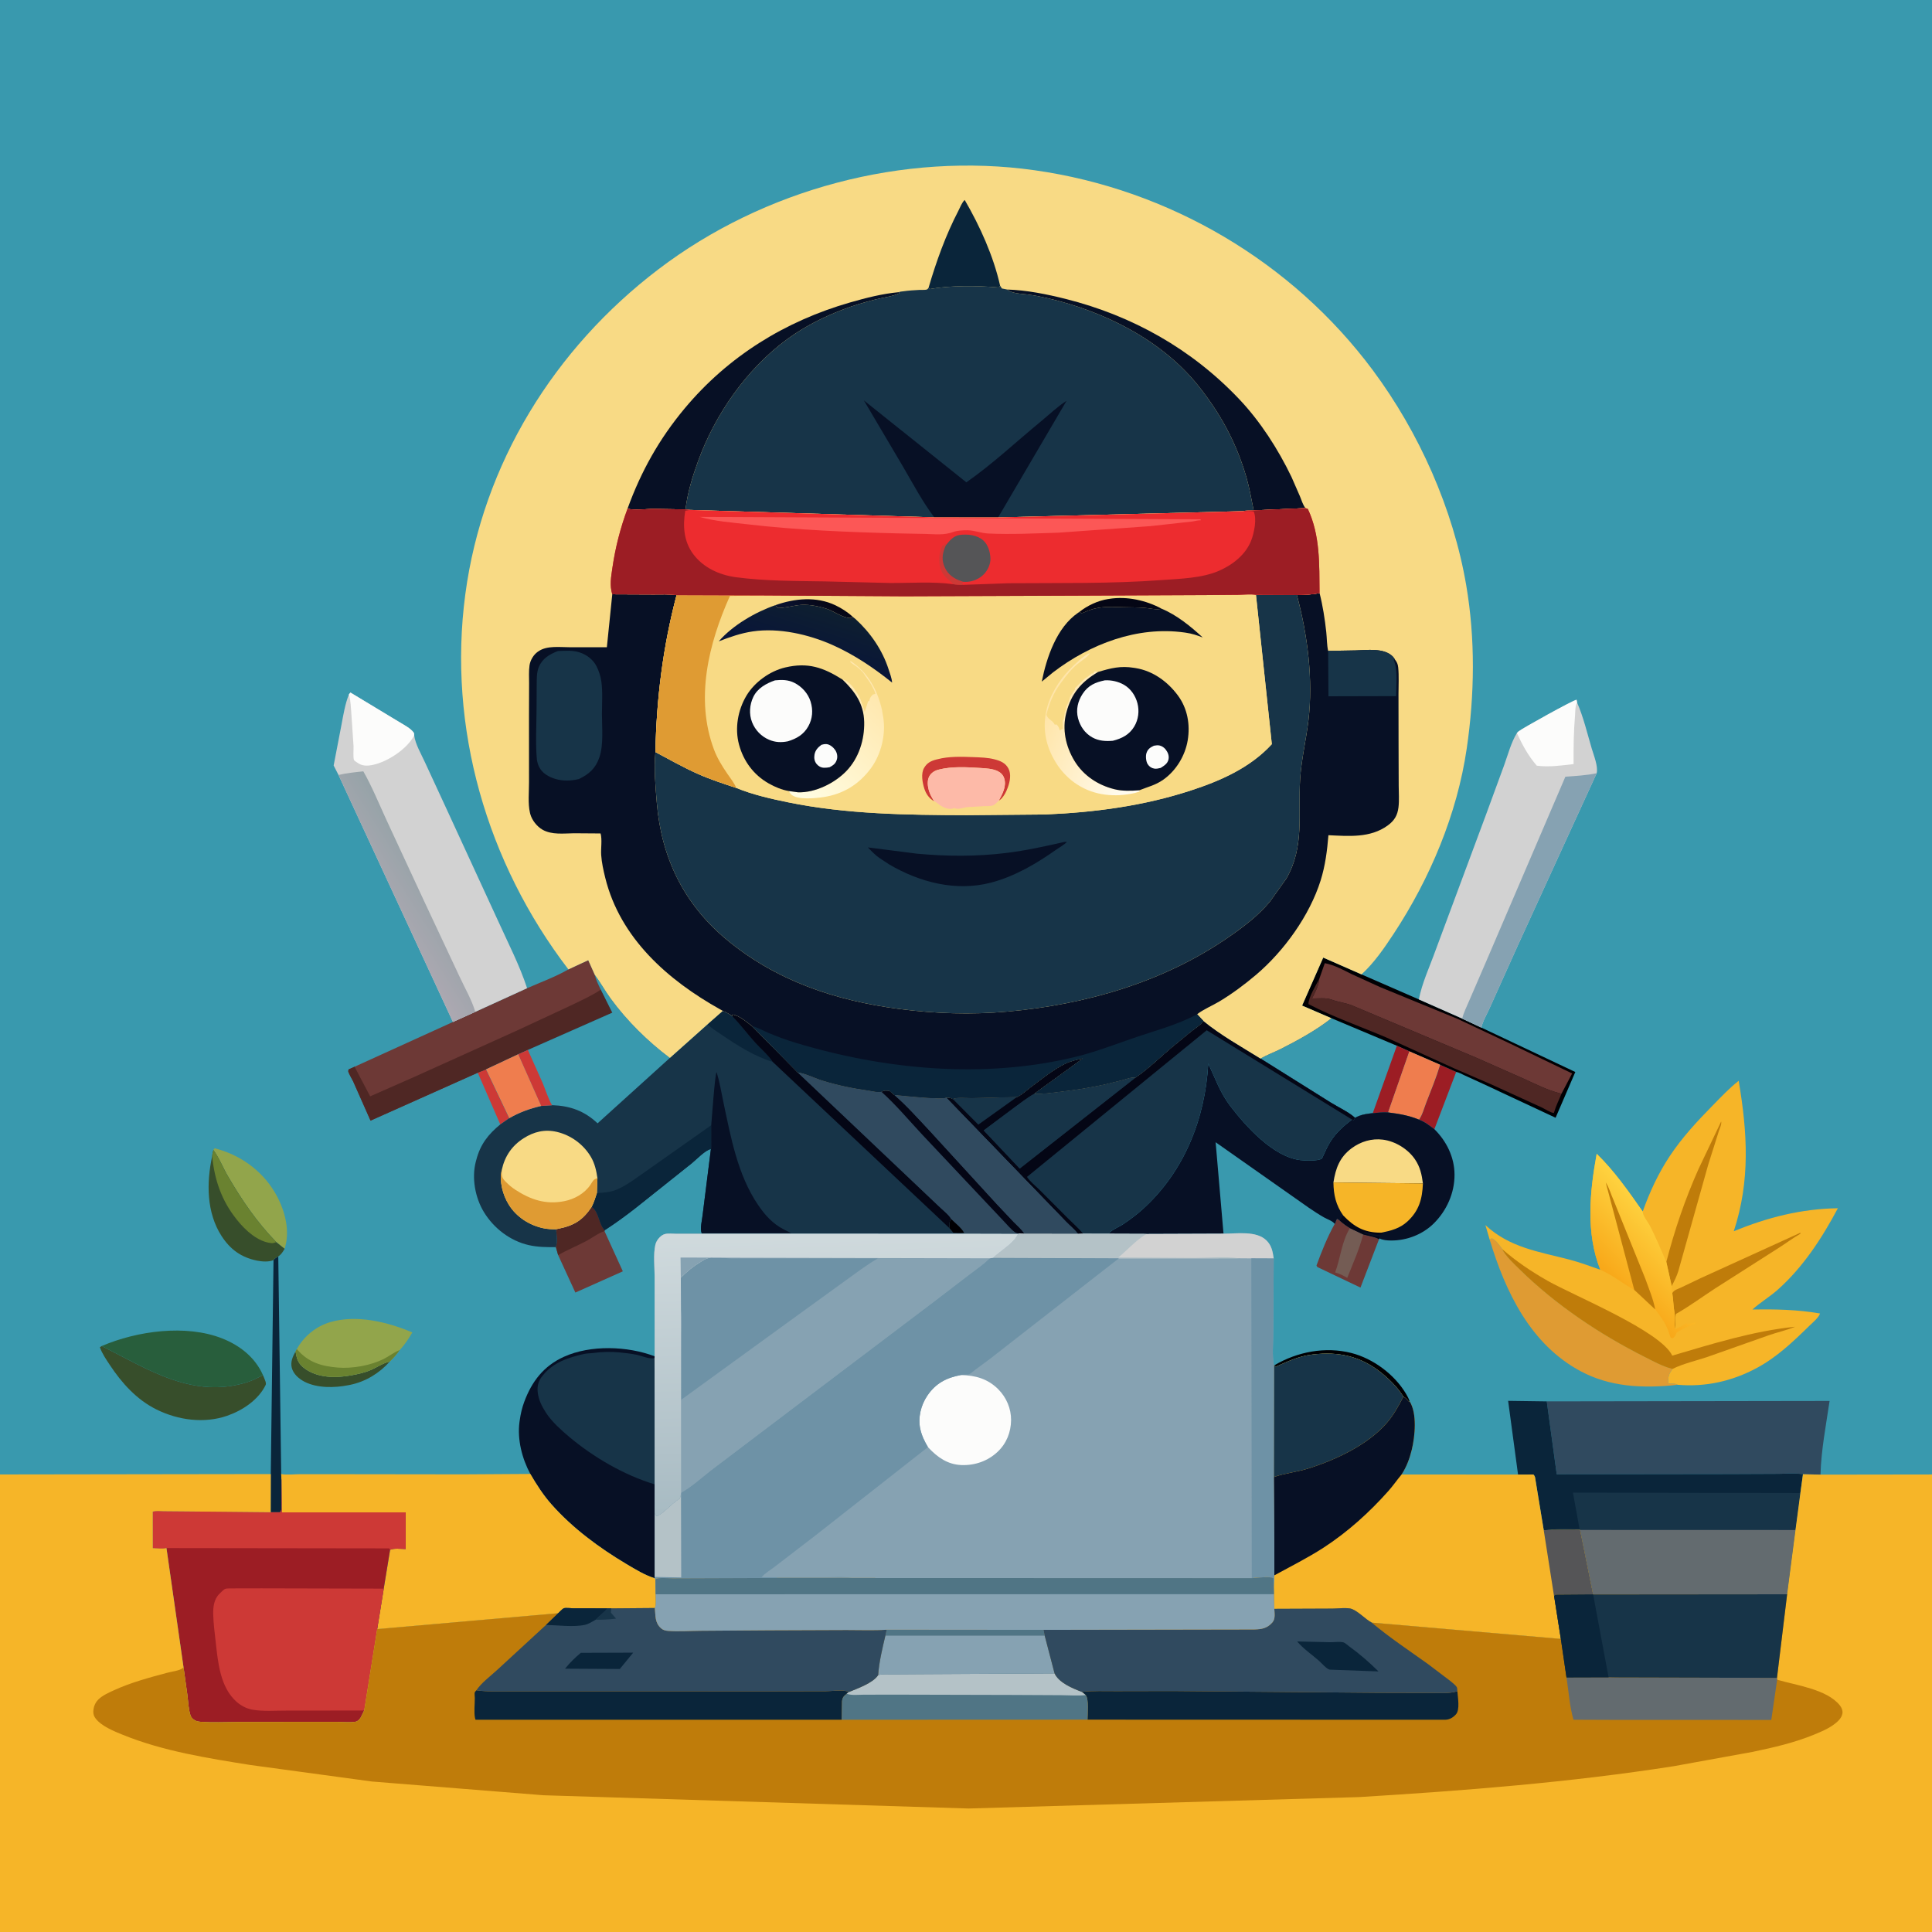 <svg version="1.1" xmlns="http://www.w3.org/2000/svg" style="display: block;" viewBox="0 0 2048 2048" width="1024" height="1024">
<rect x="0" y="0" width="2048" height="2048" fill="#808080" stroke="none"/>
<defs>
	<linearGradient id="Gradient1" gradientUnits="userSpaceOnUse" x1="454.228" y1="931.954" x2="406.597" y2="961.782">
		<stop class="stop0" offset="0" stop-opacity="1" stop-color="rgb(150,163,168)"/>
		<stop class="stop1" offset="1" stop-opacity="1" stop-color="rgb(172,168,177)"/>
	</linearGradient>
	<linearGradient id="Gradient2" gradientUnits="userSpaceOnUse" x1="1704.46" y1="1350.47" x2="1760.46" y2="1294.61">
		<stop class="stop0" offset="0" stop-opacity="1" stop-color="rgb(248,168,25)"/>
		<stop class="stop1" offset="1" stop-opacity="1" stop-color="rgb(254,210,63)"/>
	</linearGradient>
	<linearGradient id="Gradient3" gradientUnits="userSpaceOnUse" x1="890.897" y1="1597.21" x2="880.598" y2="1302.92">
		<stop class="stop0" offset="0" stop-opacity="1" stop-color="rgb(168,187,195)"/>
		<stop class="stop1" offset="1" stop-opacity="1" stop-color="rgb(208,218,221)"/>
	</linearGradient>
	<linearGradient id="Gradient4" gradientUnits="userSpaceOnUse" x1="869.024" y1="634.326" x2="859.09" y2="652.622">
		<stop class="stop0" offset="0" stop-opacity="1" stop-color="rgb(6,6,20)"/>
		<stop class="stop1" offset="1" stop-opacity="1" stop-color="rgb(9,17,45)"/>
	</linearGradient>
	<linearGradient id="Gradient5" gradientUnits="userSpaceOnUse" x1="1098.82" y1="783.492" x2="1199.57" y2="827.142">
		<stop class="stop0" offset="0" stop-opacity="1" stop-color="rgb(255,229,169)"/>
		<stop class="stop1" offset="1" stop-opacity="1" stop-color="rgb(255,252,241)"/>
	</linearGradient>
	<linearGradient id="Gradient6" gradientUnits="userSpaceOnUse" x1="944.617" y1="753.971" x2="851.294" y2="845.343">
		<stop class="stop0" offset="0" stop-opacity="1" stop-color="rgb(255,232,175)"/>
		<stop class="stop1" offset="1" stop-opacity="1" stop-color="rgb(255,253,226)"/>
	</linearGradient>
	<linearGradient id="Gradient7" gradientUnits="userSpaceOnUse" x1="872.081" y1="645.025" x2="855.177" y2="699.244">
		<stop class="stop0" offset="0" stop-opacity="1" stop-color="rgb(14,31,48)"/>
		<stop class="stop1" offset="1" stop-opacity="1" stop-color="rgb(8,20,57)"/>
	</linearGradient>
</defs>
<path transform="translate(0,0)" fill="rgb(57,153,174)" d="M -0 1562.98 L 0 -0 L 2048 0 L 2048 1563 L 2048 2048 L -0 2048 L -0 1562.98 z"/>
<path transform="translate(0,0)" fill="rgb(0,0,3)" d="M 1350.88 1447.27 C 1375.17 1432.89 1404.9 1427.21 1432.47 1434.22 C 1455.51 1440.07 1478.31 1456.99 1490.45 1477.51 C 1492.02 1480.16 1493.4 1482.76 1494.4 1485.68 L 1493 1485.36 C 1491.27 1482.95 1490.14 1481.96 1487.64 1480.53 C 1481.63 1470.84 1472.55 1461.78 1463.65 1454.74 C 1441.98 1437.59 1418.94 1432.55 1391.73 1435.82 L 1390 1436.05 C 1376.62 1437.71 1364.69 1443.3 1352.5 1448.73 L 1350.88 1447.27 z"/>
<path transform="translate(0,0)" fill="rgb(205,57,54)" d="M 515.24 1133.56 L 539.881 1185.32 L 530.309 1191.94 L 506.456 1137.12 L 515.24 1133.56 z"/>
<path transform="translate(0,0)" fill="rgb(55,78,43)" d="M 313.325 1432.52 C 314.643 1440.8 316.146 1445.7 323.216 1450.8 C 336.895 1460.69 355.586 1460.85 371.688 1458.01 C 379.384 1456.66 386.712 1455.08 393.879 1451.89 C 400.326 1449.02 406.177 1444.78 413.192 1443.33 C 402.08 1455.72 387.464 1464.68 371.071 1468.01 L 369.137 1468.38 C 354.837 1471.27 336.34 1471.57 323.039 1464.82 C 317.069 1461.79 311.069 1456.75 309.319 1449.97 C 307.697 1443.69 310.373 1437.88 313.325 1432.52 z"/>
<path transform="translate(0,0)" fill="rgb(156,29,36)" d="M 1526.57 1128.68 L 1543.64 1136.28 L 1520.51 1196.98 C 1515.14 1192.89 1510.59 1189.28 1504.18 1186.83 C 1507.73 1182.09 1509.68 1174.43 1511.84 1168.86 C 1517.01 1155.56 1522.47 1142.37 1526.57 1128.68 z"/>
<path transform="translate(0,0)" fill="rgb(10,37,58)" d="M 294.984 1331.92 L 298.083 1562.57 L 298.294 1567.49 L 298.249 1594.06 C 298.244 1597.17 298.972 1600.58 297 1603.04 L 286.919 1603.05 L 287.034 1562.57 L 289.935 1335.72 C 291.507 1333.75 292.84 1333.11 294.984 1331.92 z"/>
<path transform="translate(0,0)" fill="rgb(109,57,54)" d="M 1414.87 1297.36 C 1415.66 1297.27 1415.96 1293.53 1417.5 1292.07 L 1420.11 1293.77 C 1423.57 1296.83 1427.06 1299.41 1431.01 1301.79 L 1445.06 1308.52 C 1449.97 1310.02 1457.76 1310.98 1461.83 1313.56 L 1442.16 1364.89 L 1396.54 1343.16 C 1396.13 1342.67 1395.85 1342.08 1395.52 1341.54 C 1400.93 1326.69 1407.13 1311.12 1414.87 1297.36 z"/>
<path transform="translate(0,0)" fill="rgb(116,92,84)" d="M 1431.01 1301.79 L 1445.06 1308.52 C 1440.9 1324.47 1434.25 1339.31 1428.13 1354.56 C 1423.82 1352.13 1420.14 1350.1 1415.3 1348.87 C 1421.05 1333.37 1422.13 1316.24 1431.01 1301.79 z"/>
<path transform="translate(0,0)" fill="rgb(146,165,75)" d="M 226.158 1219.07 L 227.534 1217.2 C 254.096 1223.97 277.233 1240.23 291.342 1264 C 301.044 1280.35 307.505 1302.02 302.539 1320.77 L 301.702 1323.77 L 292.885 1316.7 C 272.308 1295.68 256.021 1271.71 241.305 1246.36 C 236.128 1237.44 232.268 1227.31 226.158 1219.07 z"/>
<path transform="translate(0,0)" fill="rgb(109,57,54)" d="M 627.253 1279.21 C 635.172 1285.02 634.483 1297.4 640.976 1304.09 L 640.807 1305.06 L 660.237 1347.66 L 609.91 1370.16 L 591.644 1330.43 L 589.301 1322.04 L 589.405 1321.64 C 591.167 1315.24 590.191 1309.5 589.367 1303.02 L 592.384 1302.41 C 608.842 1299.07 617.975 1293.13 627.253 1279.21 z"/>
<path transform="translate(0,0)" fill="rgb(79,39,36)" d="M 627.253 1279.21 C 635.172 1285.02 634.483 1297.4 640.976 1304.09 L 640.807 1305.06 C 634.013 1307.22 627.479 1312.43 621.088 1315.76 C 611.348 1320.84 601.227 1325.03 591.644 1330.43 L 589.301 1322.04 L 589.405 1321.64 C 591.167 1315.24 590.191 1309.5 589.367 1303.02 L 592.384 1302.41 C 608.842 1299.07 617.975 1293.13 627.253 1279.21 z"/>
<path transform="translate(0,0)" fill="rgb(55,78,43)" d="M 226.158 1219.07 C 232.268 1227.31 236.128 1237.44 241.305 1246.36 C 256.021 1271.71 272.308 1295.68 292.885 1316.7 L 301.702 1323.77 C 299.703 1327.2 298.243 1329.6 294.984 1331.92 C 292.84 1333.11 291.507 1333.75 289.935 1335.72 C 285.17 1337.92 277.682 1337.37 272.602 1336.35 C 255.786 1332.96 244.09 1324.52 234.877 1310.25 C 218.796 1285.35 218.796 1253.68 224.897 1225.74 C 225.068 1223.46 225.656 1221.29 226.158 1219.07 z"/>
<path transform="translate(0,0)" fill="rgb(106,130,48)" d="M 226.158 1219.07 C 232.268 1227.31 236.128 1237.44 241.305 1246.36 C 256.021 1271.71 272.308 1295.68 292.885 1316.7 C 291.13 1317.34 289.689 1317.93 287.787 1317.76 C 273.465 1316.48 260.174 1304.29 251.552 1293.52 L 250.638 1292.36 C 234.802 1272.52 227.446 1250.68 224.897 1225.74 C 225.068 1223.46 225.656 1221.29 226.158 1219.07 z"/>
<path transform="translate(0,0)" fill="rgb(55,78,43)" d="M 278.787 1457.77 L 279.745 1460.05 C 280.532 1462.14 282.574 1466.09 281.627 1468.06 C 273.992 1483.94 257.043 1495.16 240.817 1500.77 C 216.406 1509.22 188.966 1505.47 166.115 1494.22 C 145.006 1483.82 129.165 1466.23 116.377 1446.87 C 112.533 1441.05 108.153 1434.75 105.873 1428.12 L 107.881 1426.84 C 157.394 1451.77 205.102 1483.62 263.072 1464.83 C 268.536 1463.06 273.561 1460.14 278.787 1457.77 z"/>
<path transform="translate(0,0)" fill="rgb(146,165,75)" d="M 314.636 1430.06 C 322.258 1416.34 335.239 1405.76 350.344 1401.42 C 378.389 1393.36 410.854 1401.33 437.087 1412.42 C 433.29 1419 428.963 1425.56 423.739 1431.1 C 420.52 1435.7 417.247 1439.46 413.192 1443.33 C 406.177 1444.78 400.326 1449.02 393.879 1451.89 C 386.712 1455.08 379.384 1456.66 371.688 1458.01 C 355.586 1460.85 336.895 1460.69 323.216 1450.8 C 316.146 1445.7 314.643 1440.8 313.325 1432.52 L 314.636 1430.06 z"/>
<path transform="translate(0,0)" fill="rgb(106,130,48)" d="M 314.636 1430.06 C 326.428 1444.01 340.382 1448.24 358.129 1449.68 C 373.645 1450.95 393.01 1447.46 406.854 1440.5 C 412.614 1437.61 417.734 1433.38 423.739 1431.1 C 420.52 1435.7 417.247 1439.46 413.192 1443.33 C 406.177 1444.78 400.326 1449.02 393.879 1451.89 C 386.712 1455.08 379.384 1456.66 371.688 1458.01 C 355.586 1460.85 336.895 1460.69 323.216 1450.8 C 316.146 1445.7 314.643 1440.8 313.325 1432.52 L 314.636 1430.06 z"/>
<path transform="translate(0,0)" fill="rgb(40,94,60)" d="M 107.881 1426.84 C 145.167 1410.81 197.224 1403.62 235.612 1418.83 C 254.369 1426.26 270.538 1438.96 278.787 1457.77 C 273.561 1460.14 268.536 1463.06 263.072 1464.83 C 205.102 1483.62 157.394 1451.77 107.881 1426.84 z"/>
<path transform="translate(0,0)" fill="rgb(223,155,51)" d="M 1579.13 1314.09 L 1581.42 1312.66 C 1586.07 1314.82 1589.25 1319.87 1592.32 1323.87 L 1592.24 1323.96 C 1596.31 1331.85 1604.59 1339.39 1610.91 1345.6 C 1649.03 1383.12 1695.77 1414.38 1743.45 1438.38 C 1752.23 1442.8 1762.26 1448.36 1771.77 1450.8 L 1773.08 1451.03 C 1768.74 1456.97 1768.18 1459.23 1768.5 1466.51 L 1773.82 1466.7 C 1775.74 1466.71 1776.7 1467.11 1778.39 1467.92 C 1761.43 1469.98 1740.75 1470.57 1723.83 1468.42 C 1706.63 1466.23 1691.13 1461.81 1675.79 1453.67 C 1622.45 1425.36 1595.76 1369.31 1579.13 1314.09 z"/>
<path transform="translate(0,0)" fill="rgb(109,57,54)" d="M 602.513 1027.6 L 623.572 1017.82 L 630.452 1033.19 C 631.924 1038.93 634.223 1043.74 636.873 1048.99 L 649.084 1073.48 L 559.578 1112.99 L 549.316 1117.58 L 515.24 1133.56 L 506.456 1137.12 L 392.784 1187.91 L 374.369 1146.35 C 373.442 1144.31 369.248 1137.39 369.152 1135.5 C 369.119 1134.85 369.43 1134.23 369.569 1133.59 L 375.872 1130.78 L 480.139 1083.33 L 503.842 1072.59 L 558.744 1047.54 C 573.091 1041.21 588.971 1035.46 602.513 1027.6 z"/>
<path transform="translate(0,0)" fill="rgb(79,39,36)" d="M 636.873 1048.99 L 649.084 1073.48 L 559.578 1112.99 L 549.316 1117.58 L 515.24 1133.56 L 506.456 1137.12 L 392.784 1187.91 L 374.369 1146.35 C 373.442 1144.31 369.248 1137.39 369.152 1135.5 C 369.119 1134.85 369.43 1134.23 369.569 1133.59 L 375.872 1130.78 L 392.381 1162.16 L 439.541 1141.4 L 550.012 1091.5 L 607.969 1064.48 C 617.699 1059.65 627.939 1055.19 636.873 1048.99 z"/>
<path transform="translate(0,0)" fill="rgb(48,74,95)" d="M 1639.64 1485.51 L 1939.45 1485.05 C 1935.7 1510.39 1930.44 1537.61 1929.82 1563.17 L 1911.22 1562.76 C 1902.96 1561.36 1893.31 1562.31 1884.9 1562.34 L 1832.97 1562.56 L 1650.19 1562.8 L 1639.64 1485.51 z"/>
<path transform="translate(0,0)" fill="rgb(7,16,37)" d="M 562.171 1562.44 C 553.406 1546.2 548.176 1525.81 550.69 1507.32 L 550.953 1505.5 C 551.879 1498.84 553.355 1492.41 555.692 1486.1 C 563.773 1464.3 576.317 1447.97 597.799 1438.23 C 625.99 1425.44 665.244 1426.81 693.926 1437.73 L 693.851 1439.51 L 694.011 1573.47 L 693.996 1603.82 L 694.048 1671.63 L 693.823 1672.92 C 683.747 1669.88 673.145 1663.37 664.133 1658.01 C 635.307 1640.86 606.924 1619.91 584.639 1594.73 C 575.816 1584.75 568.86 1573.89 562.171 1562.44 z"/>
<path transform="translate(0,0)" fill="rgb(23,52,72)" d="M 694.011 1573.47 C 661.63 1563.74 628.979 1544.69 603.18 1522.96 C 594.907 1515.99 585.469 1507.5 579.407 1498.51 L 578.5 1497.12 C 574.385 1490.93 570.948 1483.79 570.06 1476.32 C 569.296 1469.89 570.404 1464.33 574.476 1459.2 L 575.299 1458.18 C 586.166 1444.21 602.477 1439.03 619 1435.27 C 622.489 1434.47 625.549 1434.67 629 1434.2 C 637.875 1432.97 647.455 1432.75 656.412 1433.58 C 662.816 1434.18 669.201 1434.91 675.5 1436.26 C 680.97 1437.44 688.729 1441.11 693.851 1439.51 L 694.011 1573.47 z"/>
<path transform="translate(0,0)" fill="rgb(0,0,3)" d="M 1411.34 1079.34 L 1380.29 1065.97 L 1402.67 1015.08 L 1443.24 1032.9 L 1504.07 1059.43 L 1550.03 1079.75 L 1570.28 1089.26 L 1669.89 1136.37 L 1649 1184.85 L 1571.66 1148.71 L 1552.31 1139.85 C 1549.65 1138.66 1546.48 1136.71 1543.64 1136.28 L 1526.57 1128.68 C 1522.47 1142.37 1517.01 1155.56 1511.84 1168.86 C 1509.68 1174.43 1507.73 1182.09 1504.18 1186.83 C 1493.34 1182.39 1482.98 1180.67 1471.46 1179.21 C 1465.96 1178.8 1460.65 1179.43 1455.19 1180.01 C 1448.08 1180.7 1442.73 1181.54 1436.34 1184.94 C 1429.55 1178.7 1418.88 1173.9 1410.88 1168.93 L 1336.22 1122.15 C 1342.84 1118.1 1350.76 1115.36 1357.74 1111.83 C 1375.57 1102.81 1395.68 1091.79 1411.34 1079.34 z"/>
<path transform="translate(0,0)" fill="rgb(79,39,36)" d="M 1655.24 1159.39 C 1652.7 1165.85 1649.51 1171.87 1647.55 1178.58 L 1647.21 1179.77 C 1644.6 1180.01 1636.99 1175.16 1634.22 1173.9 L 1581.67 1149.88 L 1542.5 1132.98 L 1469.53 1099.77 C 1442.24 1088.15 1413.26 1078.1 1386.99 1064.37 C 1386.96 1057.55 1395 1044.03 1398.46 1037.77 L 1398.36 1038.77 C 1397.54 1045.74 1393.8 1052.24 1390.77 1058.51 C 1397.26 1058.44 1405.48 1057.4 1411.5 1059.63 C 1418.27 1062.15 1425.8 1062.97 1432.81 1065.62 L 1564.34 1120.98 L 1614.68 1143.24 C 1627.1 1148.86 1640.02 1155.49 1653.24 1158.87 L 1654.49 1159.2 L 1655.24 1159.39 z"/>
<path transform="translate(0,0)" fill="rgb(109,57,54)" d="M 1398.46 1037.77 L 1404.34 1021.01 C 1414.8 1023 1423.74 1028.16 1433.21 1032.79 L 1462.87 1046.32 L 1545 1080.01 L 1599.87 1105.86 L 1666.52 1137.91 L 1655.24 1159.39 L 1654.49 1159.2 L 1653.24 1158.87 C 1640.02 1155.49 1627.1 1148.86 1614.68 1143.24 L 1564.34 1120.98 L 1432.81 1065.62 C 1425.8 1062.97 1418.27 1062.15 1411.5 1059.63 C 1405.48 1057.4 1397.26 1058.44 1390.77 1058.51 C 1393.8 1052.24 1397.54 1045.74 1398.36 1038.77 L 1398.46 1037.77 z"/>
<path transform="translate(0,0)" fill="rgb(57,153,174)" d="M 1411.34 1079.34 L 1480.72 1108.52 L 1493.97 1114.48 L 1526.57 1128.68 C 1522.47 1142.37 1517.01 1155.56 1511.84 1168.86 C 1509.68 1174.43 1507.73 1182.09 1504.18 1186.83 C 1493.34 1182.39 1482.98 1180.67 1471.46 1179.21 C 1465.96 1178.8 1460.65 1179.43 1455.19 1180.01 C 1448.08 1180.7 1442.73 1181.54 1436.34 1184.94 C 1429.55 1178.7 1418.88 1173.9 1410.88 1168.93 L 1336.22 1122.15 C 1342.84 1118.1 1350.76 1115.36 1357.74 1111.83 C 1375.57 1102.81 1395.68 1091.79 1411.34 1079.34 z"/>
<path transform="translate(0,0)" fill="rgb(156,29,36)" d="M 1480.72 1108.52 L 1493.97 1114.48 L 1471.46 1179.21 C 1465.96 1178.8 1460.65 1179.43 1455.19 1180.01 L 1480.72 1108.52 z"/>
<path transform="translate(0,0)" fill="rgb(239,125,78)" d="M 1493.97 1114.48 L 1526.57 1128.68 C 1522.47 1142.37 1517.01 1155.56 1511.84 1168.86 C 1509.68 1174.43 1507.73 1182.09 1504.18 1186.83 C 1493.34 1182.39 1482.98 1180.67 1471.46 1179.21 L 1493.97 1114.48 z"/>
<path transform="translate(0,0)" fill="rgb(7,16,37)" d="M 1174.84 1307.94 C 1178.73 1303.4 1185.71 1300.94 1190.71 1297.6 C 1197.92 1292.78 1205.08 1287.42 1211.5 1281.6 C 1255.46 1241.73 1277.53 1185.96 1280.81 1127.38 C 1288.27 1143.22 1293.34 1158.28 1304.23 1172.5 C 1320.74 1194.07 1349.51 1226.11 1378.15 1229.74 C 1383.23 1230.39 1396.86 1230.94 1401.28 1228.16 C 1401.48 1228.03 1402.65 1225.19 1402.79 1224.88 C 1405.09 1219.88 1407.36 1214.82 1410.3 1210.15 C 1416.43 1200.38 1424.19 1193.74 1433.16 1186.74 L 1434.9 1187.32 L 1436.34 1184.94 C 1442.73 1181.54 1448.08 1180.7 1455.19 1180.01 C 1460.65 1179.43 1465.96 1178.8 1471.46 1179.21 C 1482.98 1180.67 1493.34 1182.39 1504.18 1186.83 C 1510.59 1189.28 1515.14 1192.89 1520.51 1196.98 C 1533.38 1209.72 1541.73 1226.58 1541.86 1245 C 1542 1264.52 1533.54 1283.39 1519.77 1296.99 C 1507.94 1308.66 1491.07 1315.12 1474.54 1314.99 C 1470.53 1314.96 1465.72 1314.66 1462.17 1312.69 L 1461.83 1313.56 C 1457.76 1310.98 1449.97 1310.02 1445.06 1308.52 L 1431.01 1301.79 C 1427.06 1299.41 1423.57 1296.83 1420.11 1293.77 L 1417.5 1292.07 C 1415.96 1293.53 1415.66 1297.27 1414.87 1297.36 C 1412.73 1294.33 1406.76 1292.33 1403.5 1290.49 C 1397.95 1287.35 1392.57 1283.79 1387.3 1280.2 L 1288.62 1210.82 L 1296.98 1307.79 L 1215.45 1308.08 L 1174.84 1307.94 z"/>
<path transform="translate(0,0)" fill="rgb(4,6,21)" d="M 1423.85 1288.44 C 1435.46 1300.48 1446.09 1306.51 1463.14 1306.7 L 1464.24 1306.69 L 1466.36 1307.72 C 1462.45 1309.61 1457.45 1308.78 1453.37 1307.65 L 1452 1307.15 L 1448.72 1307.1 L 1447.02 1306.02 L 1445.25 1306.75 C 1448.71 1308.43 1452.09 1308.69 1455.5 1310 L 1458 1310.5 C 1459.82 1310.85 1460.06 1311.14 1461.86 1310.56 L 1462.17 1312.69 L 1461.83 1313.56 C 1457.76 1310.98 1449.97 1310.02 1445.06 1308.52 L 1431.01 1301.79 C 1427.06 1299.41 1423.57 1296.83 1420.11 1293.77 C 1421.11 1291.9 1422.6 1290.16 1423.85 1288.44 z"/>
<path transform="translate(0,0)" fill="rgb(248,218,133)" d="M 1413.49 1253.45 C 1415.86 1238.32 1420.14 1226.56 1432.86 1217.15 C 1442.37 1210.12 1454.05 1206.55 1465.91 1208.07 C 1479.07 1209.77 1492.51 1217.98 1499.99 1229.01 C 1505.35 1236.91 1507.19 1245.18 1508.36 1254.49 L 1413.49 1253.45 z"/>
<path transform="translate(0,0)" fill="rgb(246,181,40)" d="M 1413.49 1253.45 L 1508.36 1254.49 C 1507.69 1270.95 1504.27 1283.49 1491.8 1294.94 C 1483.91 1302.18 1474.48 1304.63 1464.24 1306.69 L 1463.14 1306.7 C 1446.09 1306.51 1435.46 1300.48 1423.85 1288.44 C 1416.09 1277.5 1413.67 1266.65 1413.49 1253.45 z"/>
<path transform="translate(0,0)" fill="rgb(210,210,210)" d="M 1607.97 777.118 C 1608.5 776.441 1609.14 775.795 1609.81 775.253 C 1613.81 771.993 1668.74 741.544 1671.22 741.797 L 1671.76 744.706 C 1678.54 760.189 1682.52 777.299 1687.31 793.492 C 1689.47 800.799 1694.25 812.266 1692.56 819.634 L 1665.82 877.953 L 1608.67 1002.84 L 1579.29 1068.17 C 1576.4 1074.79 1571.8 1082.29 1570.28 1089.26 L 1550.03 1079.75 L 1504.07 1059.43 C 1507.25 1042.26 1515.81 1024.06 1521.69 1007.55 L 1575.22 863.588 L 1594.56 810.862 C 1598.44 800.088 1601.92 786.827 1607.97 777.118 z"/>
<path transform="translate(0,0)" fill="rgb(252,252,251)" d="M 1607.97 777.118 C 1608.5 776.441 1609.14 775.795 1609.81 775.253 C 1613.81 771.993 1668.74 741.544 1671.22 741.797 L 1671.76 744.706 L 1671.13 746.101 C 1669.63 749.713 1669.93 754.618 1669.6 758.5 C 1668.11 775.743 1667.97 792.639 1668.06 809.942 C 1655.26 811.478 1641.93 813.383 1629.07 811.659 C 1619.78 800.854 1613.97 790.026 1607.97 777.118 z"/>
<path transform="translate(0,0)" fill="rgb(134,162,178)" d="M 1692.56 819.634 L 1665.82 877.953 L 1608.67 1002.84 L 1579.29 1068.17 C 1576.4 1074.79 1571.8 1082.29 1570.28 1089.26 L 1550.03 1079.75 C 1551.44 1073.42 1554.85 1066.93 1557.36 1060.93 L 1574.73 1020.75 L 1659.35 823.358 C 1670.49 822.519 1681.61 821.974 1692.56 819.634 z"/>
<path transform="translate(0,0)" fill="rgb(210,210,210)" d="M 369.897 736.031 L 371.502 734.142 L 421.952 764.619 C 427.046 767.808 435.567 771.953 438.83 777.041 L 439.047 779.512 C 440.319 788.951 446.404 799.102 450.326 807.755 L 473.106 857 L 528.206 976.648 C 538.651 999.735 550.931 1023.51 558.744 1047.54 L 503.842 1072.59 L 480.139 1083.33 L 358.826 821.503 L 353.681 811.463 L 361.945 768.469 C 363.967 757.79 365.82 746.098 369.897 736.031 z"/>
<path transform="translate(0,0)" fill="rgb(252,252,251)" d="M 369.897 736.031 L 371.502 734.142 L 421.952 764.619 C 427.046 767.808 435.567 771.953 438.83 777.041 L 439.047 779.512 L 438.522 780.568 C 431.019 793.906 412.784 805.983 398.326 810.041 C 392.417 811.699 385.581 812.762 380.111 809.309 C 379.299 808.797 375.551 806.445 375.262 805.73 C 374.134 802.929 374.908 794.448 374.759 790.971 L 372.444 756.398 C 371.894 749.912 371.803 743.329 370.162 737.003 L 369.897 736.031 z"/>
<path transform="translate(0,0)" fill="url(#Gradient1)" d="M 358.826 821.503 C 367.514 819.411 376.27 818.609 385.136 817.649 C 394.184 833.495 401.466 851.395 409.112 868 L 449.175 954.346 L 487.245 1035.47 C 492.721 1047.25 500.192 1060.17 503.842 1072.59 L 480.139 1083.33 L 358.826 821.503 z"/>
<path transform="translate(0,0)" fill="rgb(10,37,58)" d="M 1609.19 1563.1 L 1598.67 1484.95 L 1639.64 1485.51 L 1650.19 1562.8 L 1832.97 1562.56 L 1884.9 1562.34 C 1893.31 1562.31 1902.96 1561.36 1911.22 1562.76 L 1908.48 1582.68 L 1903.29 1621.83 L 1894.43 1690.01 L 1688.79 1690.19 L 1674.95 1621.76 L 1644.45 1621.82 L 1636.43 1622.09 L 1627.39 1567.09 C 1627.16 1565.19 1626.73 1564.5 1625.5 1563.04 L 1609.19 1563.1 z"/>
<path transform="translate(0,0)" fill="rgb(23,52,72)" d="M 1644.45 1621.82 C 1653.34 1619.47 1665.1 1620.84 1674.37 1620.82 L 1667.4 1582.28 L 1908.48 1582.68 L 1903.29 1621.83 L 1674.95 1621.76 L 1644.45 1621.82 z"/>
<path transform="translate(0,0)" fill="rgb(99,107,111)" d="M 1674.95 1621.76 L 1903.29 1621.83 L 1894.43 1690.01 L 1688.79 1690.19 L 1674.95 1621.76 z"/>
<path transform="translate(0,0)" fill="rgb(246,181,40)" d="M 562.171 1562.44 C 568.86 1573.89 575.816 1584.75 584.639 1594.73 C 606.924 1619.91 635.307 1640.86 664.133 1658.01 C 673.145 1663.37 683.747 1669.88 693.823 1672.92 L 694.721 1674.04 L 694.964 1690 C 694.931 1693.77 695.867 1701.45 694.124 1704.57 L 647.937 1704.94 L 644.013 1704.91 L 607.775 1704.86 C 605.539 1704.86 599.517 1704.14 597.628 1704.84 C 596.274 1705.35 592.927 1709.01 591.691 1710.1 L 399.829 1726.92 L 406.779 1684 L 413.51 1642.89 C 416.543 1640.9 426.006 1641.97 429.969 1641.99 L 429.97 1603.17 L 298.682 1603.16 L 298.411 1568.83 L 298.294 1567.49 L 298.083 1562.57 C 304.04 1563.69 312.48 1562.67 318.672 1562.68 L 372.97 1562.73 L 490.956 1562.88 L 562.171 1562.44 z"/>
<path transform="translate(0,0)" fill="rgb(23,52,72)" d="M 1275.56 1082.2 C 1294.04 1097.39 1315.89 1109.51 1336.22 1122.15 L 1410.88 1168.93 C 1418.88 1173.9 1429.55 1178.7 1436.34 1184.94 L 1434.9 1187.32 L 1433.16 1186.74 C 1424.19 1193.74 1416.43 1200.38 1410.3 1210.15 C 1407.36 1214.82 1405.09 1219.88 1402.79 1224.88 C 1402.65 1225.19 1401.48 1228.03 1401.28 1228.16 C 1396.86 1230.94 1383.23 1230.39 1378.15 1229.74 C 1349.51 1226.11 1320.74 1194.07 1304.23 1172.5 C 1293.34 1158.28 1288.27 1143.22 1280.81 1127.38 C 1277.53 1185.96 1255.46 1241.73 1211.5 1281.6 C 1205.08 1287.42 1197.92 1292.78 1190.71 1297.6 C 1185.71 1300.94 1178.73 1303.4 1174.84 1307.94 L 1148.26 1307.89 L 1142.76 1308.05 C 1139.18 1303.44 1134.11 1299.32 1130 1295.08 L 1100.3 1264.35 L 1002.9 1163.47 C 1005.78 1163.5 1007.6 1163.45 1010.11 1165.09 C 1013.51 1162.8 1024.98 1164.01 1029.66 1163.99 L 1078.04 1162.84 C 1082.73 1160.82 1088.22 1155.7 1092.42 1152.56 C 1103.56 1144.25 1116.94 1133.36 1129.5 1127.38 C 1135.35 1124.59 1142.07 1123.25 1148.35 1121.75 L 1097.51 1158.6 L 1096.64 1159.35 C 1105.37 1159.76 1114.42 1158.37 1123.1 1157.35 C 1139.45 1155.43 1155.83 1152.91 1171.91 1149.32 L 1190.07 1144.82 C 1194.75 1143.51 1198.93 1141.72 1203.89 1142.1 C 1217.47 1132.88 1230.32 1120.03 1243.01 1109.5 L 1262.95 1093.15 C 1267.35 1089.66 1272.35 1086.9 1275.56 1082.2 z"/>
<path transform="translate(0,0)" fill="rgb(4,6,21)" d="M 1275.56 1082.2 C 1294.04 1097.39 1315.89 1109.51 1336.22 1122.15 L 1410.88 1168.93 C 1418.88 1173.9 1429.55 1178.7 1436.34 1184.94 L 1434.9 1187.32 L 1433.16 1186.74 L 1279.17 1092.12 L 1088.64 1247.58 C 1091.8 1252.49 1097.9 1257.27 1102.09 1261.44 L 1132.29 1291.73 C 1137.51 1296.97 1143.61 1302.2 1148.26 1307.89 L 1142.76 1308.05 C 1139.18 1303.44 1134.11 1299.32 1130 1295.08 L 1100.3 1264.35 L 1002.9 1163.47 C 1005.78 1163.5 1007.6 1163.45 1010.11 1165.09 C 1013.51 1162.8 1024.98 1164.01 1029.66 1163.99 L 1078.04 1162.84 C 1082.73 1160.82 1088.22 1155.7 1092.42 1152.56 C 1103.56 1144.25 1116.94 1133.36 1129.5 1127.38 C 1135.35 1124.59 1142.07 1123.25 1148.35 1121.75 L 1097.51 1158.6 L 1096.64 1159.35 C 1088.59 1163.79 1081.57 1169.54 1074.13 1174.88 L 1042.78 1198.3 L 1080.94 1238.69 L 1203.89 1142.1 C 1217.47 1132.88 1230.32 1120.03 1243.01 1109.5 L 1262.95 1093.15 C 1267.35 1089.66 1272.35 1086.9 1275.56 1082.2 z"/>
<path transform="translate(0,0)" fill="rgb(23,52,72)" d="M 1010.11 1165.09 C 1013.51 1162.8 1024.98 1164.01 1029.66 1163.99 L 1078.04 1162.84 L 1037.05 1192.16 L 1010.11 1165.09 z"/>
<path transform="translate(0,0)" fill="rgb(23,52,72)" d="M 1096.64 1159.35 C 1105.37 1159.76 1114.42 1158.37 1123.1 1157.35 C 1139.45 1155.43 1155.83 1152.91 1171.91 1149.32 L 1190.07 1144.82 C 1194.75 1143.51 1198.93 1141.72 1203.89 1142.1 L 1080.94 1238.69 L 1042.78 1198.3 L 1074.13 1174.88 C 1081.57 1169.54 1088.59 1163.79 1096.64 1159.35 z"/>
<path transform="translate(0,0)" fill="rgb(156,29,36)" d="M 298.294 1567.49 L 298.411 1568.83 L 298.682 1603.16 L 429.97 1603.17 L 429.969 1641.99 C 426.006 1641.97 416.543 1640.9 413.51 1642.89 L 406.779 1684 L 399.829 1726.92 L 386.068 1813.21 L 382.5 1820.49 C 381.034 1822.72 379.493 1824.65 376.812 1825.14 C 371.407 1826.14 364.472 1825.37 358.93 1825.37 L 318.118 1825.33 L 250.072 1825.48 C 237.815 1825.5 225.152 1826.15 212.942 1825.2 C 209.768 1824.96 207.526 1824.62 204.979 1822.52 C 203.631 1821.42 202.479 1820.12 201.932 1818.42 C 199.82 1811.89 199.523 1804.17 198.704 1797.34 L 194.537 1767.33 L 176.459 1641.03 C 172.33 1642.01 166.314 1641.17 161.974 1641.13 L 161.935 1602.44 C 165.265 1601.37 169.774 1601.94 173.302 1601.97 L 195.863 1602.17 L 286.919 1603.05 L 297 1603.04 C 298.972 1600.58 298.244 1597.17 298.249 1594.06 L 298.294 1567.49 z"/>
<path transform="translate(0,0)" fill="rgb(205,57,54)" d="M 298.294 1567.49 L 298.411 1568.83 L 298.682 1603.16 L 429.97 1603.17 L 429.969 1641.99 C 426.006 1641.97 416.543 1640.9 413.51 1642.89 L 412.461 1641.34 L 176.459 1641.03 C 172.33 1642.01 166.314 1641.17 161.974 1641.13 L 161.935 1602.44 C 165.265 1601.37 169.774 1601.94 173.302 1601.97 L 195.863 1602.17 L 286.919 1603.05 L 297 1603.04 C 298.972 1600.58 298.244 1597.17 298.249 1594.06 L 298.294 1567.49 z"/>
<path transform="translate(0,0)" fill="rgb(205,57,54)" d="M 386.068 1813.21 L 303.985 1813.29 C 292.402 1813.22 278.972 1814.34 267.598 1812.33 C 261.255 1811.21 255.272 1808.03 250.5 1803.73 C 233.375 1788.3 231.087 1762.29 228.694 1740.86 C 227.594 1731.01 226.248 1721.08 226.005 1711.17 C 225.823 1703.72 226.817 1695.13 232.5 1689.63 C 233.885 1688.29 236.818 1685.16 238.515 1684.34 C 240.119 1683.57 245.83 1683.79 247.737 1683.76 L 277.336 1683.7 L 406.779 1684 L 399.829 1726.92 L 386.068 1813.21 z"/>
<path transform="translate(0,0)" fill="rgb(246,181,40)" d="M 1741.33 1284.28 C 1748.64 1263.76 1757.94 1243.68 1770.02 1225.5 C 1783.11 1205.8 1798.92 1188.73 1815.45 1171.94 C 1824.3 1162.95 1833.12 1153.47 1843.08 1145.71 C 1852.34 1200.65 1855.52 1251.47 1837.87 1305.21 C 1873.15 1290.57 1909.82 1281.28 1948.22 1280.8 C 1931.38 1312.45 1911.44 1343.2 1884.43 1367.2 C 1875.98 1374.71 1865.88 1380.63 1857.67 1388.11 C 1882.18 1387.77 1905.08 1388.17 1929.3 1392.34 C 1928 1396.69 1921.15 1402.31 1917.82 1405.57 C 1900.77 1422.27 1883.55 1438.66 1862.37 1450.06 C 1836.33 1464.1 1808 1470.49 1778.39 1467.92 C 1776.7 1467.11 1775.74 1466.71 1773.82 1466.7 L 1768.5 1466.51 C 1768.18 1459.23 1768.74 1456.97 1773.08 1451.03 L 1771.77 1450.8 C 1762.26 1448.36 1752.23 1442.8 1743.45 1438.38 C 1695.77 1414.38 1649.03 1383.12 1610.91 1345.6 C 1604.59 1339.39 1596.31 1331.85 1592.24 1323.96 L 1592.32 1323.87 C 1589.25 1319.87 1586.07 1314.82 1581.42 1312.66 L 1579.13 1314.09 L 1574.59 1298.65 C 1600.36 1322.59 1630.83 1326.68 1663.58 1335.22 C 1674.85 1338.16 1685.47 1342.17 1696.43 1346.01 C 1680.86 1307.07 1685.22 1263.28 1692.56 1223.07 C 1711.39 1241.39 1726.33 1262.86 1741.33 1284.28 z"/>
<path transform="translate(0,0)" fill="rgb(191,124,10)" d="M 1766.36 1337.73 C 1775.23 1303.57 1786.19 1271.35 1800.57 1239.08 L 1824.5 1188.84 C 1825.17 1191.83 1822.97 1195.99 1822.05 1199 L 1810.7 1234.9 L 1779.07 1347.5 C 1777.45 1352.8 1774.63 1358.41 1772.06 1363.31 L 1766.36 1337.73 z"/>
<path transform="translate(0,0)" fill="rgb(191,124,10)" d="M 1772.68 1370.73 C 1774.96 1367.16 1778.18 1366.62 1781.95 1364.85 L 1802.53 1355.01 L 1908.5 1306.75 L 1908.5 1307.83 C 1900.56 1312.32 1893.38 1317.8 1885.69 1322.68 L 1818.36 1365.64 C 1804.7 1374.53 1791.96 1383.96 1777.79 1392.13 C 1776.5 1392.87 1776.64 1392.43 1776.36 1393.74 C 1775.35 1398.38 1775.99 1404.21 1776 1409 C 1774.21 1404.13 1776.13 1397.32 1775.12 1392 C 1773.82 1385.05 1773.81 1377.78 1772.68 1370.73 z"/>
<path transform="translate(0,0)" fill="rgb(191,124,10)" d="M 1592.24 1323.96 C 1607.19 1337.09 1623.53 1348.03 1640.8 1357.83 C 1668.67 1373.64 1760.18 1410.78 1772.67 1437.02 C 1815.04 1424.55 1858.8 1410.85 1902.9 1406.41 C 1893.9 1410.18 1884.1 1412.22 1874.87 1415.46 L 1809.34 1438.61 C 1797.4 1442.54 1784.36 1445.5 1773.08 1451.03 L 1771.77 1450.8 C 1762.26 1448.36 1752.23 1442.8 1743.45 1438.38 C 1695.77 1414.38 1649.03 1383.12 1610.91 1345.6 C 1604.59 1339.39 1596.31 1331.85 1592.24 1323.96 z"/>
<path transform="translate(0,0)" fill="url(#Gradient2)" d="M 1696.43 1346.01 C 1680.86 1307.07 1685.22 1263.28 1692.56 1223.07 C 1711.39 1241.39 1726.33 1262.86 1741.33 1284.28 C 1741.5 1289.09 1746.47 1294.63 1748.78 1299.04 C 1755.42 1311.71 1760.56 1324.7 1766.36 1337.73 L 1772.06 1363.31 C 1771.98 1365.95 1772.27 1368.14 1772.68 1370.73 C 1773.81 1377.78 1773.82 1385.05 1775.12 1392 C 1776.13 1397.32 1774.21 1404.13 1776 1409 L 1776.84 1408.52 L 1779 1407.5 C 1780.08 1406.85 1780.94 1406.58 1782 1406 L 1786 1403.51 L 1787.5 1402.51 L 1789 1404 L 1790.5 1402.51 L 1792 1403.24 C 1793.78 1402.36 1795.08 1402.19 1797.03 1401.9 L 1796.93 1403.24 C 1790.18 1405.83 1783.35 1408.57 1777.33 1412.62 C 1776.3 1415.07 1775.65 1416.86 1773.48 1418.55 L 1771.14 1418.23 L 1770.44 1416.5 C 1766.9 1404.65 1762.12 1397.74 1754.59 1388.04 L 1732.39 1367.31 C 1719.92 1360.56 1709.81 1351.81 1696.43 1346.01 z"/>
<path transform="translate(0,0)" fill="rgb(191,124,10)" d="M 1732.39 1367.31 L 1702.16 1253.5 C 1705.82 1259.01 1707.45 1265.57 1710.15 1271.55 L 1743.85 1354.86 C 1747.75 1365.82 1752.38 1376.56 1754.59 1388.04 L 1732.39 1367.31 z"/>
<path transform="translate(0,0)" fill="rgb(246,181,40)" d="M 1350.88 1447.27 L 1352.5 1448.73 C 1364.69 1443.3 1376.62 1437.71 1390 1436.05 L 1391.73 1435.82 C 1418.94 1432.55 1441.98 1437.59 1463.65 1454.74 C 1472.55 1461.78 1481.63 1470.84 1487.64 1480.53 C 1490.14 1481.96 1491.27 1482.95 1493 1485.36 L 1494.4 1485.68 C 1502.32 1498.61 1499.99 1522.52 1496.57 1536.65 C 1494.29 1546.04 1491.05 1554.9 1485.73 1563.01 L 1609.19 1563.1 L 1625.5 1563.04 C 1626.73 1564.5 1627.16 1565.19 1627.39 1567.09 L 1636.43 1622.09 L 1644.45 1621.82 L 1674.95 1621.76 L 1688.79 1690.19 L 1648.54 1690.49 L 1647.42 1691.8 L 1654.57 1737.33 L 1454.08 1720.05 C 1446.89 1716.12 1440.49 1708.59 1433.05 1705.6 C 1428.57 1703.81 1417.62 1705.18 1412.35 1705.2 L 1350.82 1705.45 L 1350.39 1689.88 L 1350.22 1682.37 L 1350.76 1669.99 L 1350.22 1565.77 L 1350.35 1447.15 L 1350.88 1447.27 z"/>
<path transform="translate(0,0)" fill="rgb(85,85,87)" d="M 1636.43 1622.09 L 1644.45 1621.82 L 1674.95 1621.76 L 1688.79 1690.19 L 1648.54 1690.49 L 1647.42 1691.8 L 1647.32 1691.74 L 1636.43 1622.09 z"/>
<path transform="translate(0,0)" fill="rgb(7,16,37)" d="M 1487.64 1480.53 C 1490.14 1481.96 1491.27 1482.95 1493 1485.36 L 1494.4 1485.68 C 1502.32 1498.61 1499.99 1522.52 1496.57 1536.65 C 1494.29 1546.04 1491.05 1554.9 1485.73 1563.01 C 1480.93 1568.78 1476.71 1574.92 1471.72 1580.54 C 1451.65 1603.14 1428.51 1624.05 1403.12 1640.52 C 1386.2 1651.49 1368.39 1660.3 1350.76 1669.99 L 1350.22 1565.77 C 1361.81 1561.67 1375 1560.38 1387 1556.61 C 1416.07 1547.47 1450.36 1531.47 1470.42 1507.94 C 1477.54 1499.6 1482.58 1490.19 1487.64 1480.53 z"/>
<path transform="translate(0,0)" fill="rgb(23,52,72)" d="M 1350.88 1447.27 L 1352.5 1448.73 C 1364.69 1443.3 1376.62 1437.71 1390 1436.05 L 1391.73 1435.82 C 1418.94 1432.55 1441.98 1437.59 1463.65 1454.74 C 1472.55 1461.78 1481.63 1470.84 1487.64 1480.53 C 1482.58 1490.19 1477.54 1499.6 1470.42 1507.94 C 1450.36 1531.47 1416.07 1547.47 1387 1556.61 C 1375 1560.38 1361.81 1561.67 1350.22 1565.77 L 1350.35 1447.15 L 1350.88 1447.27 z"/>
<path transform="translate(0,0)" fill="rgb(23,52,72)" d="M 630.452 1033.19 C 636.582 1041.39 641.424 1050.35 647.467 1058.6 C 664.789 1082.24 686.668 1103.82 710.112 1121.41 L 750.14 1085.7 L 766.218 1071.56 C 769.964 1073.12 773.032 1074.86 776.312 1077.25 L 776.5 1075.36 C 783.818 1076.65 791.383 1083.24 797.165 1087.69 L 845.4 1136.64 C 854.393 1138.05 862.922 1142.56 871.611 1145.31 C 887.74 1150.42 904.657 1153.75 921.385 1156.14 C 925.049 1156.66 930.865 1158.28 934.344 1157.32 C 937.103 1155.48 939.733 1156.04 942.864 1156.28 L 948.104 1160.7 C 955.825 1161.35 998.695 1166.06 1002.9 1163.47 L 1100.3 1264.35 L 1130 1295.08 C 1134.11 1299.32 1139.18 1303.44 1142.76 1308.05 L 1086.07 1307.98 L 1080.7 1307.73 L 1079.21 1308.06 L 1022.37 1307.92 L 743.654 1307.88 L 743.837 1307.23 C 741.776 1302.36 744.298 1293.25 744.823 1287.75 L 753.569 1218.12 C 748.134 1218.69 737.829 1229.51 733.253 1233.18 L 673.38 1280.88 C 662.852 1289.04 652.187 1296.89 640.976 1304.09 C 634.483 1297.4 635.172 1285.02 627.253 1279.21 C 617.975 1293.13 608.842 1299.07 592.384 1302.41 L 589.367 1303.02 C 590.191 1309.5 591.167 1315.24 589.405 1321.64 L 589.301 1322.04 C 579.596 1322.09 569.95 1322.03 560.44 1319.85 C 540.757 1315.35 523.421 1302.03 512.964 1284.85 C 503.68 1269.6 499.84 1248.77 504.399 1231.32 L 504.898 1229.5 C 509.139 1213.18 517.43 1202.51 530.309 1191.94 L 539.881 1185.32 L 515.24 1133.56 L 549.316 1117.58 L 559.578 1112.99 L 649.084 1073.48 L 636.873 1048.99 C 634.223 1043.74 631.924 1038.93 630.452 1033.19 z"/>
<path transform="translate(0,0)" fill="rgb(10,37,58)" d="M 766.218 1071.56 C 769.964 1073.12 773.032 1074.86 776.312 1077.25 C 784.862 1086.11 792.207 1095.96 800.43 1105.13 C 806.281 1111.64 814.366 1118.32 819.046 1125.61 C 800.416 1120.14 780.99 1107.86 765 1096.93 C 759.955 1093.48 754.298 1090.21 750.14 1085.7 L 766.218 1071.56 z"/>
<path transform="translate(0,0)" fill="rgb(4,6,21)" d="M 776.312 1077.25 L 776.5 1075.36 C 783.818 1076.65 791.383 1083.24 797.165 1087.69 L 845.4 1136.64 L 994.928 1278.44 C 997.91 1281.46 1006.79 1288.57 1008.22 1292.18 C 1005.89 1295.41 1006.52 1298.08 1006.51 1301.93 L 819.046 1125.61 C 814.366 1118.32 806.281 1111.64 800.43 1105.13 C 792.207 1095.96 784.862 1086.11 776.312 1077.25 z"/>
<path transform="translate(0,0)" fill="rgb(10,37,58)" d="M 632.709 1264.74 C 640.012 1264.25 647.175 1263.89 654 1260.93 C 665.573 1255.92 676.58 1247.09 687 1239.97 L 753.928 1192.77 L 753.965 1217.76 L 753.569 1218.12 C 748.134 1218.69 737.829 1229.51 733.253 1233.18 L 673.38 1280.88 C 662.852 1289.04 652.187 1296.89 640.976 1304.09 C 634.483 1297.4 635.172 1285.02 627.253 1279.21 C 629.608 1274.57 631.102 1269.67 632.709 1264.74 z"/>
<path transform="translate(0,0)" fill="rgb(7,16,37)" d="M 753.928 1192.77 C 754.532 1186.17 757.844 1138.92 759.559 1136.5 C 762.949 1146.84 764.62 1157.98 766.889 1168.64 C 774.763 1205.62 781.894 1245.34 803.5 1277.16 C 811.017 1288.23 819.162 1297.32 831.248 1303.45 L 838.701 1307.18 L 743.837 1307.23 C 741.776 1302.36 744.298 1293.25 744.823 1287.75 L 753.569 1218.12 L 753.965 1217.76 L 753.928 1192.77 z"/>
<path transform="translate(0,0)" fill="rgb(248,218,133)" d="M 531.964 1239.91 C 535.119 1225.59 542.685 1214.51 555.02 1206.63 C 566.004 1199.61 577.563 1196.83 590.47 1199.89 C 605.421 1203.43 618.771 1213.31 626.5 1226.58 C 630.536 1233.51 632.14 1241.01 633.306 1248.85 L 632.709 1264.74 C 631.102 1269.67 629.608 1274.57 627.253 1279.21 C 617.975 1293.13 608.842 1299.07 592.384 1302.41 L 589.367 1303.02 C 584.806 1303.11 580.478 1302.91 576 1301.97 C 561.143 1298.83 547.503 1290.1 539.413 1277.12 C 532.854 1266.59 529.007 1252.17 531.964 1239.91 z"/>
<path transform="translate(0,0)" fill="rgb(223,155,51)" d="M 531.964 1239.91 C 531.95 1246.11 531.347 1247.99 536.027 1252.65 C 539.246 1255.86 542.192 1258.53 546 1261.01 C 562.432 1271.72 578.451 1277.16 598.146 1273.29 C 608.905 1271.18 619.545 1265.24 625.822 1256.05 C 628.478 1252.16 628.599 1250.31 633.306 1248.85 L 632.709 1264.74 C 631.102 1269.67 629.608 1274.57 627.253 1279.21 C 617.975 1293.13 608.842 1299.07 592.384 1302.41 L 589.367 1303.02 C 584.806 1303.11 580.478 1302.91 576 1301.97 C 561.143 1298.83 547.503 1290.1 539.413 1277.12 C 532.854 1266.59 529.007 1252.17 531.964 1239.91 z"/>
<path transform="translate(0,0)" fill="rgb(57,153,174)" d="M 630.452 1033.19 C 636.582 1041.39 641.424 1050.35 647.467 1058.6 C 664.789 1082.24 686.668 1103.82 710.112 1121.41 L 633.452 1190.77 C 619.522 1177.62 604.387 1172.19 585.279 1171.52 L 585.161 1171.64 L 573.639 1172.37 C 561.499 1175.2 550.699 1179.07 539.881 1185.32 L 515.24 1133.56 L 549.316 1117.58 L 559.578 1112.99 L 649.084 1073.48 L 636.873 1048.99 C 634.223 1043.74 631.924 1038.93 630.452 1033.19 z"/>
<path transform="translate(0,0)" fill="rgb(205,57,54)" d="M 549.316 1117.58 L 559.578 1112.99 L 575.229 1148.01 C 578.421 1155.66 581.126 1164.49 585.161 1171.64 L 573.639 1172.37 L 549.316 1117.58 z"/>
<path transform="translate(0,0)" fill="rgb(239,125,78)" d="M 515.24 1133.56 L 549.316 1117.58 L 573.639 1172.37 C 561.499 1175.2 550.699 1179.07 539.881 1185.32 L 515.24 1133.56 z"/>
<path transform="translate(0,0)" fill="rgb(48,74,95)" d="M 845.4 1136.64 C 854.393 1138.05 862.922 1142.56 871.611 1145.31 C 887.74 1150.42 904.657 1153.75 921.385 1156.14 C 925.049 1156.66 930.865 1158.28 934.344 1157.32 C 937.103 1155.48 939.733 1156.04 942.864 1156.28 L 948.104 1160.7 C 955.825 1161.35 998.695 1166.06 1002.9 1163.47 L 1100.3 1264.35 L 1130 1295.08 C 1134.11 1299.32 1139.18 1303.44 1142.76 1308.05 L 1086.07 1307.98 L 1080.7 1307.73 L 1079.21 1308.06 L 1022.37 1307.92 L 1021.96 1306.85 C 1018.18 1307.34 1014.3 1306.97 1010.5 1306.8 L 1006.51 1301.93 C 1006.52 1298.08 1005.89 1295.41 1008.22 1292.18 C 1006.79 1288.57 997.91 1281.46 994.928 1278.44 L 845.4 1136.64 z"/>
<path transform="translate(0,0)" fill="rgb(0,0,3)" d="M 1006.51 1301.93 C 1006.52 1298.08 1005.89 1295.41 1008.22 1292.18 C 1012.21 1296.19 1019.6 1301.93 1021.96 1306.85 C 1018.18 1307.34 1014.3 1306.97 1010.5 1306.8 L 1006.51 1301.93 z"/>
<path transform="translate(0,0)" fill="rgb(4,6,21)" d="M 934.344 1157.32 C 937.103 1155.48 939.733 1156.04 942.864 1156.28 L 948.104 1160.7 C 961.386 1172.23 973.101 1185.54 985.157 1198.32 L 1056.64 1276.4 L 1074.61 1295.42 C 1078.49 1299.37 1083.12 1303.28 1086.07 1307.98 L 1080.7 1307.73 C 1078.9 1307.44 1077.22 1307.22 1075.72 1306.1 C 1071.2 1302.71 1067.13 1297.71 1063.22 1293.62 L 1040 1269.01 L 977.5 1202.63 C 963.364 1187.45 949.78 1171.15 934.344 1157.32 z"/>
<path transform="translate(0,0)" fill="rgb(48,74,95)" d="M 948.104 1160.7 C 955.825 1161.35 998.695 1166.06 1002.9 1163.47 L 1100.3 1264.35 L 1130 1295.08 C 1134.11 1299.32 1139.18 1303.44 1142.76 1308.05 L 1086.07 1307.98 C 1083.12 1303.28 1078.49 1299.37 1074.61 1295.42 L 1056.64 1276.4 L 985.157 1198.32 C 973.101 1185.54 961.386 1172.23 948.104 1160.7 z"/>
<path transform="translate(0,0)" fill="rgb(134,162,178)" d="M 1296.98 1307.79 C 1311.01 1307.78 1331.83 1304.34 1342.54 1314.94 C 1348.03 1320.37 1349.12 1326.75 1350.19 1334.04 L 1349.65 1413.51 C 1349.71 1424.01 1348.37 1436.91 1350.35 1447.15 L 1350.22 1565.77 L 1350.76 1669.99 L 1350.22 1682.37 L 1349.96 1673 C 1346.65 1670.64 1331.75 1672.7 1326.94 1672.91 L 903.531 1672.77 L 806.365 1672.78 L 713.413 1673.12 C 708.98 1673.2 698.071 1671.89 694.721 1674.04 L 693.823 1672.92 L 694.048 1671.63 L 693.996 1603.82 L 694.011 1573.47 L 693.851 1439.51 L 693.926 1437.73 L 693.935 1353.5 C 693.936 1343.06 692.44 1329.8 694.686 1319.67 C 695.378 1316.55 697.146 1313.73 699.408 1311.5 C 701.104 1309.83 702.942 1308.57 705.292 1308.05 C 708.652 1307.3 713.361 1307.89 716.9 1307.88 L 743.654 1307.88 L 1022.37 1307.92 L 1079.21 1308.06 L 1080.7 1307.73 L 1086.07 1307.98 L 1142.76 1308.05 L 1148.26 1307.89 L 1174.84 1307.94 L 1215.45 1308.08 L 1296.98 1307.79 z"/>
<path transform="translate(0,0)" fill="rgb(210,210,210)" d="M 1296.98 1307.79 C 1311.01 1307.78 1331.83 1304.34 1342.54 1314.94 C 1348.03 1320.37 1349.12 1326.75 1350.19 1334.04 L 1326.44 1333.94 L 1313.42 1333.84 L 1186.04 1333.89 L 1052.73 1333.38 C 1060.77 1325.76 1074.72 1318.04 1079.21 1308.06 L 1080.7 1307.73 L 1086.07 1307.98 L 1142.76 1308.05 L 1148.26 1307.89 L 1174.84 1307.94 L 1215.45 1308.08 L 1296.98 1307.79 z"/>
<path transform="translate(0,0)" fill="rgb(180,194,199)" d="M 1142.76 1308.05 L 1148.26 1307.89 L 1174.84 1307.94 L 1215.45 1308.08 L 1213.29 1309.25 C 1203.54 1315.52 1194.67 1325.42 1185.63 1332.9 L 1265.94 1333.43 C 1281.22 1333.39 1298.36 1331.71 1313.42 1333.84 L 1186.04 1333.89 L 1052.73 1333.38 C 1060.77 1325.76 1074.72 1318.04 1079.21 1308.06 L 1080.7 1307.73 L 1086.07 1307.98 L 1142.76 1308.05 z"/>
<path transform="translate(0,0)" fill="rgb(252,252,251)" d="M 1018.41 1457.63 C 1033.8 1457.82 1047.19 1461.56 1058.28 1472.75 C 1066.86 1481.41 1071.92 1493.24 1071.78 1505.5 C 1071.63 1518.24 1066.91 1530.11 1057.57 1538.93 C 1047.16 1548.76 1033.48 1553.55 1019.24 1553.02 C 1004.57 1552.47 993.84 1544.86 984.191 1534.56 L 983.668 1533.99 C 979.958 1527.77 977.079 1521.84 975.528 1514.72 C 972.914 1502.73 976.207 1489.55 982.981 1479.5 C 991.785 1466.44 1003.22 1460.44 1018.41 1457.63 z"/>
<path transform="translate(0,0)" fill="rgb(110,146,166)" d="M 1326.44 1333.94 L 1350.19 1334.04 L 1349.65 1413.51 C 1349.71 1424.01 1348.37 1436.91 1350.35 1447.15 L 1350.22 1565.77 L 1350.76 1669.99 L 1350.22 1682.37 L 1349.96 1673 C 1346.65 1670.64 1331.75 1672.7 1326.94 1672.91 L 1326.44 1333.94 z"/>
<path transform="translate(0,0)" fill="rgb(110,146,166)" d="M 1052.73 1333.38 L 1186.04 1333.89 L 1050.38 1439.71 L 1033.86 1451.97 C 1032.17 1453.19 1029.3 1455.96 1027.5 1456.63 C 1025.07 1457.54 1021.26 1456.78 1018.41 1457.63 C 1003.22 1460.44 991.785 1466.44 982.981 1479.5 C 976.207 1489.55 972.914 1502.73 975.528 1514.72 C 977.079 1521.84 979.958 1527.77 983.668 1533.99 L 864.875 1627.27 L 821.254 1660.78 C 816.958 1664.14 810.634 1667.72 807.355 1671.97 L 872.845 1672.06 C 882.494 1672.08 894.124 1670.86 903.531 1672.77 L 806.365 1672.78 L 713.413 1673.12 C 708.98 1673.2 698.071 1671.89 694.721 1674.04 L 693.823 1672.92 L 694.048 1671.63 L 693.996 1603.82 C 694.712 1605.83 694.732 1605.97 696.479 1607.18 C 704.873 1602.9 711.379 1594.38 719.502 1589.18 L 720.5 1588.55 C 721.437 1586.63 721.618 1584.88 721.885 1582.78 L 721.998 1582.25 C 734.086 1575.63 745.564 1564.64 756.648 1556.38 L 849.235 1486.27 L 990 1379.83 L 1028.59 1350.3 C 1035.41 1345.03 1042.99 1340.05 1048.99 1333.84 L 1052.73 1333.38 z"/>
<path transform="translate(0,0)" fill="rgb(180,194,199)" d="M 721.885 1582.78 L 722.112 1672.16 L 694.048 1671.63 L 693.996 1603.82 C 694.712 1605.83 694.732 1605.97 696.479 1607.18 C 704.873 1602.9 711.379 1594.38 719.502 1589.18 L 720.5 1588.55 C 721.437 1586.63 721.618 1584.88 721.885 1582.78 z"/>
<path transform="translate(0,0)" fill="rgb(134,162,178)" d="M 693.926 1437.73 L 693.935 1353.5 C 693.936 1343.06 692.44 1329.8 694.686 1319.67 C 695.378 1316.55 697.146 1313.73 699.408 1311.5 C 701.104 1309.83 702.942 1308.57 705.292 1308.05 C 708.652 1307.3 713.361 1307.89 716.9 1307.88 L 743.654 1307.88 L 1022.37 1307.92 L 1079.21 1308.06 C 1074.72 1318.04 1060.77 1325.76 1052.73 1333.38 L 1048.99 1333.84 C 1042.99 1340.05 1035.41 1345.03 1028.59 1350.3 L 990 1379.83 L 849.235 1486.27 L 756.648 1556.38 C 745.564 1564.64 734.086 1575.63 721.998 1582.25 L 721.885 1582.78 C 721.618 1584.88 721.437 1586.63 720.5 1588.55 L 719.502 1589.18 C 711.379 1594.38 704.873 1602.9 696.479 1607.18 C 694.732 1605.97 694.712 1605.83 693.996 1603.82 L 694.011 1573.47 L 693.851 1439.51 L 693.926 1437.73 z"/>
<path transform="translate(0,0)" fill="rgb(110,146,166)" d="M 753.568 1333.13 L 767.452 1333.21 L 768.272 1333.38 C 774.23 1334.48 780.585 1334.02 786.624 1334.03 L 816.926 1334.09 L 930.461 1334.03 C 918.05 1341.22 906.698 1349.97 895.072 1358.33 L 839.612 1398.5 L 721.98 1483.89 L 722.279 1419.55 C 722.275 1409.52 723.201 1398.53 721.844 1388.62 L 721.693 1354.38 C 727.52 1348.73 733.181 1343.52 740.166 1339.31 C 745.364 1336.17 747.113 1334.05 753.568 1333.13 z"/>
<path transform="translate(0,0)" fill="url(#Gradient3)" d="M 693.926 1437.73 L 693.935 1353.5 C 693.936 1343.06 692.44 1329.8 694.686 1319.67 C 695.378 1316.55 697.146 1313.73 699.408 1311.5 C 701.104 1309.83 702.942 1308.57 705.292 1308.05 C 708.652 1307.3 713.361 1307.89 716.9 1307.88 L 743.654 1307.88 L 1022.37 1307.92 L 1079.21 1308.06 C 1074.72 1318.04 1060.77 1325.76 1052.73 1333.38 L 1048.99 1333.84 L 767.452 1333.21 L 753.568 1333.13 C 747.113 1334.05 745.364 1336.17 740.166 1339.31 C 733.181 1343.52 727.52 1348.73 721.693 1354.38 L 721.844 1388.62 L 721.998 1582.25 L 721.885 1582.78 C 721.618 1584.88 721.437 1586.63 720.5 1588.55 L 719.502 1589.18 C 711.379 1594.38 704.873 1602.9 696.479 1607.18 C 694.732 1605.97 694.712 1605.83 693.996 1603.82 L 694.011 1573.47 L 693.851 1439.51 L 693.926 1437.73 z"/>
<path transform="translate(0,0)" fill="rgb(134,162,178)" d="M 721.693 1354.38 L 721.394 1333.03 L 753.568 1333.13 C 747.113 1334.05 745.364 1336.17 740.166 1339.31 C 733.181 1343.52 727.52 1348.73 721.693 1354.38 z"/>
<path transform="translate(0,0)" fill="rgb(246,181,40)" d="M -0 1562.98 L 287.034 1562.57 L 286.919 1603.05 L 195.863 1602.17 L 173.302 1601.97 C 169.774 1601.94 165.265 1601.37 161.935 1602.44 L 161.974 1641.13 C 166.314 1641.17 172.33 1642.01 176.459 1641.03 L 194.537 1767.33 L 198.704 1797.34 C 199.523 1804.17 199.82 1811.89 201.932 1818.42 C 202.479 1820.12 203.631 1821.42 204.979 1822.52 C 207.526 1824.62 209.768 1824.96 212.942 1825.2 C 225.152 1826.15 237.815 1825.5 250.072 1825.48 L 318.118 1825.33 L 358.93 1825.37 C 364.472 1825.37 371.407 1826.14 376.812 1825.14 C 379.493 1824.65 381.034 1822.72 382.5 1820.49 L 386.068 1813.21 L 399.829 1726.92 L 591.691 1710.1 C 592.927 1709.01 596.274 1705.35 597.628 1704.84 C 599.517 1704.14 605.539 1704.86 607.775 1704.86 L 644.013 1704.91 L 647.937 1704.94 L 694.124 1704.57 C 695.867 1701.45 694.931 1693.77 694.964 1690 L 694.721 1674.04 C 698.071 1671.89 708.98 1673.2 713.413 1673.12 L 806.365 1672.78 L 903.531 1672.77 L 1326.94 1672.91 C 1331.75 1672.7 1346.65 1670.64 1349.96 1673 L 1350.22 1682.37 L 1350.39 1689.88 L 1350.82 1705.45 L 1412.35 1705.2 C 1417.62 1705.18 1428.57 1703.81 1433.05 1705.6 C 1440.49 1708.59 1446.89 1716.12 1454.08 1720.05 L 1654.57 1737.33 L 1647.42 1691.8 L 1648.54 1690.49 L 1688.79 1690.19 L 1894.43 1690.01 L 1903.29 1621.83 L 1908.48 1582.68 L 1911.22 1562.76 L 1929.82 1563.17 L 2048 1563 L 2048 2048 L -0 2048 L -0 1562.98 z"/>
<path transform="translate(0,0)" fill="rgb(191,124,10)" d="M 1326.94 1672.91 C 1331.75 1672.7 1346.65 1670.64 1349.96 1673 L 1350.22 1682.37 L 1350.39 1689.88 L 1350.82 1705.45 L 1412.35 1705.2 C 1417.62 1705.18 1428.57 1703.81 1433.05 1705.6 C 1440.49 1708.59 1446.89 1716.12 1454.08 1720.05 L 1654.57 1737.33 L 1647.42 1691.8 L 1648.54 1690.49 L 1688.79 1690.19 L 1894.43 1690.01 L 1883.67 1778.61 L 1883.86 1780.56 C 1904 1786.57 1936.41 1790.5 1950.3 1807.74 C 1952.22 1810.13 1953.57 1813.38 1953.02 1816.5 C 1952.2 1821.08 1948.45 1824.64 1944.9 1827.39 C 1938.43 1832.39 1930.63 1835.62 1923.13 1838.72 C 1902.31 1847.3 1880.23 1852.37 1858.27 1856.98 L 1774.38 1872.22 C 1664.01 1889.48 1552.43 1898.15 1441 1904.97 L 1026.72 1917.09 L 576 1903.04 L 394.268 1888.48 L 265.5 1870.99 C 220.259 1863.76 173.056 1856.36 130.379 1839.05 C 120.933 1835.22 107.261 1829.74 101.179 1821.4 C 98.905 1818.28 98.6 1815.37 99.149 1811.64 C 99.711 1807.82 101.466 1804.32 104.201 1801.58 C 108.454 1797.32 115.002 1794.41 120.41 1791.92 C 138.586 1783.54 158.435 1778.22 177.743 1773.08 C 182.192 1771.9 190.579 1770.99 193.844 1768.13 L 194.537 1767.33 L 198.704 1797.34 C 199.523 1804.17 199.82 1811.89 201.932 1818.42 C 202.479 1820.12 203.631 1821.42 204.979 1822.52 C 207.526 1824.62 209.768 1824.96 212.942 1825.2 C 225.152 1826.15 237.815 1825.5 250.072 1825.48 L 318.118 1825.33 L 358.93 1825.37 C 364.472 1825.37 371.407 1826.14 376.812 1825.14 C 379.493 1824.65 381.034 1822.72 382.5 1820.49 L 386.068 1813.21 L 399.829 1726.92 L 591.691 1710.1 C 592.927 1709.01 596.274 1705.35 597.628 1704.84 C 599.517 1704.14 605.539 1704.86 607.775 1704.86 L 644.013 1704.91 L 647.937 1704.94 L 694.124 1704.57 C 695.867 1701.45 694.931 1693.77 694.964 1690 L 694.721 1674.04 C 698.071 1671.89 708.98 1673.2 713.413 1673.12 L 806.365 1672.78 L 903.531 1672.77 L 1326.94 1672.91 z"/>
<path transform="translate(0,0)" fill="rgb(99,107,111)" d="M 1705.17 1778.02 L 1714.51 1778.18 L 1883.67 1778.61 L 1883.86 1780.56 L 1877.65 1823.19 L 1714.25 1823.16 L 1667.95 1822.98 C 1663.79 1808.86 1662.88 1792.77 1660.54 1778.15 L 1705.17 1778.02 z"/>
<path transform="translate(0,0)" fill="rgb(10,37,58)" d="M 1146.68 1793.45 C 1158.71 1792.16 1171.14 1792.71 1183.25 1792.67 L 1242.82 1792.55 L 1461.16 1794.44 L 1516.9 1794.58 C 1525.25 1794.52 1535.68 1795.43 1543.67 1793.13 L 1544.88 1792.83 C 1545.28 1799.25 1547.83 1812.39 1543.34 1817.31 C 1540.23 1820.71 1536.72 1822.84 1532 1823.01 L 1152.81 1822.9 C 1152.88 1816.75 1154.42 1801.04 1150.89 1796.88 L 1146.68 1793.45 z"/>
<path transform="translate(0,0)" fill="rgb(10,37,58)" d="M 504.982 1791.8 C 517.304 1793.51 530.17 1792.93 542.612 1792.96 L 601.824 1792.86 L 821.594 1792.88 L 875.5 1792.77 C 881.559 1792.72 890.717 1791.32 896.531 1792.54 C 898.009 1792.85 898.29 1793.13 899.419 1793.82 L 897.544 1795.49 C 894.405 1797.89 893.036 1799.39 892.581 1803.42 L 892.262 1823 L 504.09 1823.01 L 503.547 1821.25 C 502.277 1815.11 503.363 1806.31 503.314 1799.9 C 503.305 1798.7 502.867 1795.02 503.274 1794 C 503.618 1793.14 504.412 1792.54 504.982 1791.8 z"/>
<path transform="translate(0,0)" fill="rgb(80,117,133)" d="M 939.932 1727.57 L 1106.21 1727.72 L 1107.42 1733.85 L 1117.89 1773.91 C 1122.67 1783.93 1136.7 1789.59 1146.68 1793.45 L 1150.89 1796.88 C 1154.42 1801.04 1152.88 1816.75 1152.81 1822.9 L 892.262 1823 L 892.581 1803.42 C 893.036 1799.39 894.405 1797.89 897.544 1795.49 L 899.419 1793.82 C 908.674 1789.91 925.301 1784.27 930.89 1775.71 C 931.775 1762.03 935.409 1747.17 938.532 1733.84 L 939.932 1727.57 z"/>
<path transform="translate(0,0)" fill="rgb(180,194,199)" d="M 930.89 1775.71 C 935.599 1774.37 941.228 1774.94 946.111 1774.91 L 975.582 1774.71 L 1117.89 1773.91 C 1122.67 1783.93 1136.7 1789.59 1146.68 1793.45 L 1150.89 1796.88 C 1142.45 1797.77 1133.27 1797 1124.77 1796.96 L 1073.86 1796.7 L 950.411 1796.39 L 915.815 1796.44 C 910.144 1796.46 902.931 1797.4 897.544 1795.49 L 899.419 1793.82 C 908.674 1789.91 925.301 1784.27 930.89 1775.71 z"/>
<path transform="translate(0,0)" fill="rgb(134,162,178)" d="M 939.932 1727.57 L 1106.21 1727.72 L 1107.42 1733.85 L 1117.89 1773.91 L 975.582 1774.71 L 946.111 1774.91 C 941.228 1774.94 935.599 1774.37 930.89 1775.71 C 931.775 1762.03 935.409 1747.17 938.532 1733.84 L 939.932 1727.57 z"/>
<path transform="translate(0,0)" fill="rgb(80,117,133)" d="M 939.932 1727.57 L 1106.21 1727.72 L 1107.42 1733.85 L 938.532 1733.84 L 939.932 1727.57 z"/>
<path transform="translate(0,0)" fill="rgb(23,52,72)" d="M 1688.79 1690.19 L 1894.43 1690.01 L 1883.67 1778.61 L 1714.51 1778.18 L 1705.17 1778.02 L 1660.54 1778.15 L 1654.57 1737.33 L 1647.42 1691.8 L 1648.54 1690.49 L 1688.79 1690.19 z"/>
<path transform="translate(0,0)" fill="rgb(10,37,58)" d="M 1688.79 1690.19 L 1705.17 1778.02 L 1660.54 1778.15 L 1654.57 1737.33 L 1647.42 1691.8 L 1648.54 1690.49 L 1688.79 1690.19 z"/>
<path transform="translate(0,0)" fill="rgb(48,74,95)" d="M 1350.82 1705.45 L 1412.35 1705.2 C 1417.62 1705.18 1428.57 1703.81 1433.05 1705.6 C 1440.49 1708.59 1446.89 1716.12 1454.08 1720.05 C 1472.84 1735.77 1493.59 1749.57 1513.5 1763.79 L 1537.08 1781.65 C 1539.04 1783.28 1543.33 1786.5 1544.38 1788.73 C 1544.79 1789.59 1544.75 1791.8 1544.88 1792.83 L 1543.67 1793.13 C 1535.68 1795.43 1525.25 1794.52 1516.9 1794.58 L 1461.16 1794.44 L 1242.82 1792.55 L 1183.25 1792.67 C 1171.14 1792.71 1158.71 1792.16 1146.68 1793.45 C 1136.7 1789.59 1122.67 1783.93 1117.89 1773.91 L 1107.42 1733.85 L 1106.21 1727.72 L 1329.41 1727.31 C 1337.31 1727.09 1343.22 1726.22 1348.76 1719.88 C 1352.15 1716 1351.06 1710.25 1350.82 1705.45 z"/>
<path transform="translate(0,0)" fill="rgb(10,37,58)" d="M 1375.03 1740 L 1409.72 1740.81 C 1413.69 1740.87 1420.54 1740 1424.21 1741 C 1425.66 1741.39 1428.7 1744.12 1430 1745.06 C 1441.19 1753.12 1451.48 1762.11 1461.28 1771.78 L 1409.64 1769.89 C 1406.35 1769.41 1400.86 1762.85 1398.09 1760.42 C 1390.1 1753.41 1382 1748.19 1375.03 1740 z"/>
<path transform="translate(0,0)" fill="rgb(48,74,95)" d="M 647.937 1704.94 L 694.124 1704.57 C 695.051 1712.9 693.926 1720.06 700.856 1726.17 C 702.811 1727.89 705.422 1728.6 707.969 1728.8 C 719.227 1729.67 731.188 1728.79 742.502 1728.71 L 815.365 1728.18 L 897.267 1727.87 C 911.38 1727.82 925.859 1728.46 939.932 1727.57 L 938.532 1733.84 C 935.409 1747.17 931.775 1762.03 930.89 1775.71 C 925.301 1784.27 908.674 1789.91 899.419 1793.82 C 898.29 1793.13 898.009 1792.85 896.531 1792.54 C 890.717 1791.32 881.559 1792.72 875.5 1792.77 L 821.594 1792.88 L 601.824 1792.86 L 542.612 1792.96 C 530.17 1792.93 517.304 1793.51 504.982 1791.8 C 510.105 1783.91 520.504 1776.31 527.465 1769.8 L 578.834 1722.48 L 591.691 1710.1 C 592.927 1709.01 596.274 1705.35 597.628 1704.84 C 599.517 1704.14 605.539 1704.86 607.775 1704.86 L 644.013 1704.91 L 647.937 1704.94 z"/>
<path transform="translate(0,0)" fill="rgb(23,52,72)" d="M 644.013 1704.91 L 647.937 1704.94 L 647.576 1709.5 L 653.043 1715.8 C 645.75 1716.76 638.763 1717.06 631.409 1716.98 C 635.483 1712.71 640.084 1709.47 644.013 1704.91 z"/>
<path transform="translate(0,0)" fill="rgb(10,37,58)" d="M 591.691 1710.1 C 592.927 1709.01 596.274 1705.35 597.628 1704.84 C 599.517 1704.14 605.539 1704.86 607.775 1704.86 L 644.013 1704.91 C 640.084 1709.47 635.483 1712.71 631.409 1716.98 C 628.039 1718.84 623.917 1721.54 620.171 1722.37 C 608.188 1725.05 591.325 1722.77 578.834 1722.48 L 591.691 1710.1 z"/>
<path transform="translate(0,0)" fill="rgb(10,37,58)" d="M 615.685 1752.06 L 671.221 1751.88 L 657.021 1769.2 L 598.938 1768.87 C 604.146 1762.5 609.38 1757.32 615.685 1752.06 z"/>
<path transform="translate(0,0)" fill="rgb(134,162,178)" d="M 1326.94 1672.91 C 1331.75 1672.7 1346.65 1670.64 1349.96 1673 L 1350.22 1682.37 L 1350.39 1689.88 L 1350.82 1705.45 C 1351.06 1710.25 1352.15 1716 1348.76 1719.88 C 1343.22 1726.22 1337.31 1727.09 1329.41 1727.31 L 1106.21 1727.72 L 939.932 1727.57 C 925.859 1728.46 911.38 1727.82 897.267 1727.87 L 815.365 1728.18 L 742.502 1728.71 C 731.188 1728.79 719.227 1729.67 707.969 1728.8 C 705.422 1728.6 702.811 1727.89 700.856 1726.17 C 693.926 1720.06 695.051 1712.9 694.124 1704.57 C 695.867 1701.45 694.931 1693.77 694.964 1690 L 694.721 1674.04 C 698.071 1671.89 708.98 1673.2 713.413 1673.12 L 806.365 1672.78 L 903.531 1672.77 L 1326.94 1672.91 z"/>
<path transform="translate(0,0)" fill="rgb(80,117,133)" d="M 1326.94 1672.91 C 1331.75 1672.7 1346.65 1670.64 1349.96 1673 L 1350.22 1682.37 L 1350.39 1689.88 L 790.146 1689.99 L 694.964 1690 L 694.721 1674.04 C 698.071 1671.89 708.98 1673.2 713.413 1673.12 L 806.365 1672.78 L 903.531 1672.77 L 1326.94 1672.91 z"/>
<path transform="translate(0,0)" fill="rgb(248,218,133)" d="M 602.513 1027.6 C 515.943 914.535 474.396 771.392 493.266 629.812 C 511.669 491.729 587.708 369.31 697.936 285.468 C 809.746 200.424 957.76 160.78 1096.93 180.5 C 1239.05 200.639 1369.5 277.145 1455.26 392.465 C 1504.26 458.355 1540.49 539.427 1554.28 620.538 C 1563.97 677.564 1563.16 736.145 1554.83 793.251 C 1544.66 862.97 1515.83 931.453 1477.24 990.008 C 1467.44 1004.88 1456.49 1020.89 1443.24 1032.9 L 1402.67 1015.08 L 1380.29 1065.97 L 1411.34 1079.34 C 1395.68 1091.79 1375.57 1102.81 1357.74 1111.83 C 1350.76 1115.36 1342.84 1118.1 1336.22 1122.15 C 1315.89 1109.51 1294.04 1097.39 1275.56 1082.2 C 1272.35 1086.9 1267.35 1089.66 1262.95 1093.15 L 1243.01 1109.5 C 1230.32 1120.03 1217.47 1132.88 1203.89 1142.1 C 1198.93 1141.72 1194.75 1143.51 1190.07 1144.82 L 1171.91 1149.32 C 1155.83 1152.91 1139.45 1155.43 1123.1 1157.35 C 1114.42 1158.37 1105.37 1159.76 1096.64 1159.35 L 1097.51 1158.6 L 1148.35 1121.75 C 1142.07 1123.25 1135.35 1124.59 1129.5 1127.38 C 1116.94 1133.36 1103.56 1144.25 1092.42 1152.56 C 1088.22 1155.7 1082.73 1160.82 1078.04 1162.84 L 1029.66 1163.99 C 1024.98 1164.01 1013.51 1162.8 1010.11 1165.09 C 1007.6 1163.45 1005.78 1163.5 1002.9 1163.47 C 998.695 1166.06 955.825 1161.35 948.104 1160.7 L 942.864 1156.28 C 939.733 1156.04 937.103 1155.48 934.344 1157.32 C 930.865 1158.28 925.049 1156.66 921.385 1156.14 C 904.657 1153.75 887.74 1150.42 871.611 1145.31 C 862.922 1142.56 854.393 1138.05 845.4 1136.64 L 797.165 1087.69 C 791.383 1083.24 783.818 1076.65 776.5 1075.36 L 776.312 1077.25 C 773.032 1074.86 769.964 1073.12 766.218 1071.56 L 750.14 1085.7 L 710.112 1121.41 C 686.668 1103.82 664.789 1082.24 647.467 1058.6 C 641.424 1050.35 636.582 1041.39 630.452 1033.19 L 623.572 1017.82 L 602.513 1027.6 z"/>
<path transform="translate(0,0)" fill="rgb(10,37,58)" d="M 984.288 305.134 C 992.598 276.817 1002.39 249.513 1016 223.265 C 1017.67 220.034 1019.84 214.247 1022.64 211.998 C 1038.84 239.86 1053.08 271.369 1060.16 302.866 L 1058.89 304.804 L 1057.05 304.633 C 1034.63 302.655 1007.58 302.59 985.421 306.419 L 984.288 305.134 z"/>
<path transform="translate(0,0)" fill="rgb(7,16,37)" d="M 1067.66 306.911 C 1088.32 307.532 1109.89 311.892 1129.86 316.926 C 1200.52 334.742 1263.3 370.076 1313.51 423.02 C 1336.07 446.805 1354.8 476.076 1368.99 505.5 L 1378.03 526.178 C 1379.65 530.071 1381.15 535.374 1383.84 538.615 L 1328.93 541.036 C 1326.56 529.361 1324.61 517.653 1321.3 506.189 C 1310.77 469.71 1294.08 438.876 1270.5 409.244 C 1231.51 360.243 1170.03 329.828 1109.97 315.979 C 1103.04 314.381 1095.99 312.995 1088.93 312.129 C 1082.84 311.382 1072.31 311.14 1067.66 306.911 z"/>
<path transform="translate(0,0)" fill="rgb(7,16,37)" d="M 665.216 539.209 C 679.521 499.67 698.841 465.197 725.816 432.891 C 771.93 377.662 832.377 340.293 901.386 320.537 C 918.105 315.75 935.496 311.262 952.861 309.726 L 953.435 310.853 C 946.135 314.266 936.893 315.256 929 317.202 C 916.869 320.194 904.89 323.724 893.232 328.231 C 872.39 336.289 852.589 346.287 834.513 359.524 C 791.616 390.937 757.963 439.274 739.959 489 C 733.903 505.728 728.812 522.284 726.665 540.002 L 691.986 539.469 C 683.873 539.542 672.963 541.316 665.216 539.209 z"/>
<path transform="translate(0,0)" fill="rgb(23,52,72)" d="M 1060.16 302.866 L 1062.06 305.8 L 1067.66 306.911 C 1072.31 311.14 1082.84 311.382 1088.93 312.129 C 1095.99 312.995 1103.04 314.381 1109.97 315.979 C 1170.03 329.828 1231.51 360.243 1270.5 409.244 C 1294.08 438.876 1310.77 469.71 1321.3 506.189 C 1324.61 517.653 1326.56 529.361 1328.93 541.036 C 1325.2 541.18 1321.19 541.035 1317.55 541.859 L 1058.05 548.504 L 990.407 548.421 L 731.48 540.539 L 726.665 540.002 C 728.812 522.284 733.903 505.728 739.959 489 C 757.963 439.274 791.616 390.937 834.513 359.524 C 852.589 346.287 872.39 336.289 893.232 328.231 C 904.89 323.724 916.869 320.194 929 317.202 C 936.893 315.256 946.135 314.266 953.435 310.853 L 952.861 309.726 C 953.549 309.116 956.426 308.95 957.323 308.817 C 963.038 307.973 968.922 307.629 974.687 307.306 C 976.667 307.195 980.761 307.51 982.5 306.918 C 983.297 306.647 983.692 305.729 984.288 305.134 L 985.421 306.419 C 1007.58 302.59 1034.63 302.655 1057.05 304.633 L 1058.89 304.804 L 1060.16 302.866 z"/>
<path transform="translate(0,0)" fill="rgb(7,16,37)" d="M 990.407 548.421 C 977.812 531.802 967.811 512.769 957.291 494.752 L 915.725 424.408 L 1024.37 511.297 C 1052.16 491.892 1077.43 468.091 1103.62 446.524 C 1112.45 439.261 1121 431.001 1130.62 424.835 L 1058.05 548.504 L 990.407 548.421 z"/>
<path transform="translate(0,0)" fill="rgb(7,16,37)" d="M 1374.74 630.768 C 1382.78 630.491 1390.93 630.541 1398.77 628.566 C 1402.23 642.158 1404.38 656.109 1405.9 670.044 C 1406.6 676.438 1406.47 683.816 1407.89 689.976 L 1436.76 689.469 C 1448.87 689.199 1467.22 686.452 1476.5 696.059 C 1477.37 696.956 1477.99 697.985 1478.64 699.037 C 1480.81 701.873 1481.8 703.907 1482.16 707.5 C 1483.07 716.737 1482.43 726.553 1482.46 735.869 L 1482.54 790.406 L 1482.68 832.924 C 1482.7 840.307 1483.33 848.416 1482.45 855.731 C 1481.41 864.332 1478.07 869.943 1471 875.072 C 1452.54 888.476 1429.81 886.332 1408.19 885.358 C 1406.84 901.728 1404.86 917.562 1399.93 933.309 C 1388.29 970.492 1360.93 1008.42 1331.31 1033.48 C 1319.14 1043.77 1306.3 1053.34 1292.63 1061.55 C 1285.07 1066.09 1275.91 1069.79 1268.99 1075.14 L 1275.56 1082.2 C 1272.35 1086.9 1267.35 1089.66 1262.95 1093.15 L 1243.01 1109.5 C 1230.32 1120.03 1217.47 1132.88 1203.89 1142.1 C 1198.93 1141.72 1194.75 1143.51 1190.07 1144.82 L 1171.91 1149.32 C 1155.83 1152.91 1139.45 1155.43 1123.1 1157.35 C 1114.42 1158.37 1105.37 1159.76 1096.64 1159.35 L 1097.51 1158.6 L 1148.35 1121.75 C 1142.07 1123.25 1135.35 1124.59 1129.5 1127.38 C 1116.94 1133.36 1103.56 1144.25 1092.42 1152.56 C 1088.22 1155.7 1082.73 1160.82 1078.04 1162.84 L 1029.66 1163.99 C 1024.98 1164.01 1013.51 1162.8 1010.11 1165.09 C 1007.6 1163.45 1005.78 1163.5 1002.9 1163.47 C 998.695 1166.06 955.825 1161.35 948.104 1160.7 L 942.864 1156.28 C 939.733 1156.04 937.103 1155.48 934.344 1157.32 C 930.865 1158.28 925.049 1156.66 921.385 1156.14 C 904.657 1153.75 887.74 1150.42 871.611 1145.31 C 862.922 1142.56 854.393 1138.05 845.4 1136.64 L 797.165 1087.69 C 791.383 1083.24 783.818 1076.65 776.5 1075.36 L 776.312 1077.25 C 773.032 1074.86 769.964 1073.12 766.218 1071.56 L 763.346 1069.95 C 708.078 1039.06 657.457 994.63 641.623 930.614 C 639.67 922.721 637.825 914.443 637.278 906.315 C 636.812 899.385 638.469 889.971 636.64 883.493 L 608.462 883.292 C 597.503 883.441 585.103 885.14 575.207 879.583 C 569.203 876.211 563.727 869.274 562.024 862.564 L 561.78 861.5 C 559.494 851.79 560.829 839.096 560.779 829.074 L 560.75 758.185 L 560.858 724.281 C 560.867 718.103 560.419 711.341 561.329 705.243 C 562.126 699.91 565.5 694.144 569.903 691.015 L 571.063 690.231 C 579.946 684.131 593.978 686.136 604.313 686.11 L 643.299 686.111 L 649.038 629.977 L 692.518 630.166 C 700.659 630.209 709.136 629.7 717.176 630.884 C 702.794 685.395 695.819 740.854 694.78 797.197 C 693.054 814.471 694.817 833.835 696.258 851.189 C 701.069 909.109 724.885 958.13 769.782 995.634 C 822.511 1039.68 885.658 1060.69 952.922 1069.5 C 991.258 1074.51 1029.33 1075.77 1067.88 1072.33 C 1150.74 1064.93 1233.32 1041.17 1302.36 993.411 C 1318.08 982.532 1334 970.525 1346.24 955.686 L 1363.52 931.422 C 1383.09 897.676 1375.89 862.964 1378.17 826.148 C 1379.45 805.414 1384.51 784.559 1386.98 763.854 C 1392.19 720.373 1386.08 672.904 1374.74 630.768 z"/>
<path transform="translate(0,0)" fill="rgb(23,52,72)" d="M 1407.89 689.976 L 1436.76 689.469 C 1448.87 689.199 1467.22 686.452 1476.5 696.059 C 1477.37 696.956 1477.99 697.985 1478.64 699.037 L 1477.31 699.383 C 1481.98 709.941 1479.93 726.32 1479.94 737.912 L 1408.22 738.096 L 1407.89 689.976 z"/>
<path transform="translate(0,0)" fill="rgb(23,52,72)" d="M 591.395 690.124 C 598.856 689.822 606.726 689.167 613.946 691.418 C 621.735 693.847 628.77 699.081 632.441 706.48 C 634.846 711.327 636.636 716.719 637.41 722.091 C 639.026 733.303 638.096 745.637 638.083 756.969 C 638.067 771.088 639.997 789.288 635.389 802.796 C 631.428 814.408 624.449 820.652 613.658 825.812 L 612.741 826.005 C 604.953 827.864 596.353 828.002 588.627 825.679 C 581.619 823.572 574.644 819.608 571.369 812.742 C 570.204 810.297 569.337 807.424 569.089 804.725 C 567.522 787.663 568.693 769.363 568.762 752.205 L 568.928 726.668 C 568.991 720.376 568.702 712.874 571.187 707 C 575.087 697.781 582.574 693.56 591.395 690.124 z"/>
<path transform="translate(0,0)" fill="rgb(10,37,58)" d="M 797.165 1087.69 C 803.223 1089.13 808.639 1092.38 814.344 1094.81 C 823.858 1098.85 833.606 1102.41 843.5 1105.4 C 937.843 1133.96 1042.59 1143.79 1139.13 1120.55 C 1160.15 1115.49 1180.34 1107.7 1200.74 1100.65 C 1223.55 1092.76 1247.68 1086.63 1268.99 1075.14 L 1275.56 1082.2 C 1272.35 1086.9 1267.35 1089.66 1262.95 1093.15 L 1243.01 1109.5 C 1230.32 1120.03 1217.47 1132.88 1203.89 1142.1 C 1198.93 1141.72 1194.75 1143.51 1190.07 1144.82 L 1171.91 1149.32 C 1155.83 1152.91 1139.45 1155.43 1123.1 1157.35 C 1114.42 1158.37 1105.37 1159.76 1096.64 1159.35 L 1097.51 1158.6 L 1148.35 1121.75 C 1142.07 1123.25 1135.35 1124.59 1129.5 1127.38 C 1116.94 1133.36 1103.56 1144.25 1092.42 1152.56 C 1088.22 1155.7 1082.73 1160.82 1078.04 1162.84 L 1029.66 1163.99 C 1024.98 1164.01 1013.51 1162.8 1010.11 1165.09 C 1007.6 1163.45 1005.78 1163.5 1002.9 1163.47 C 998.695 1166.06 955.825 1161.35 948.104 1160.7 L 942.864 1156.28 C 939.733 1156.04 937.103 1155.48 934.344 1157.32 C 930.865 1158.28 925.049 1156.66 921.385 1156.14 C 904.657 1153.75 887.74 1150.42 871.611 1145.31 C 862.922 1142.56 854.393 1138.05 845.4 1136.64 L 797.165 1087.69 z"/>
<path transform="translate(0,0)" fill="rgb(23,52,72)" d="M 1331.37 630.559 L 1374.74 630.768 C 1386.08 672.904 1392.19 720.373 1386.98 763.854 C 1384.51 784.559 1379.45 805.414 1378.17 826.148 C 1375.89 862.964 1383.09 897.676 1363.52 931.422 L 1346.24 955.686 C 1334 970.525 1318.08 982.532 1302.36 993.411 C 1233.32 1041.17 1150.74 1064.93 1067.88 1072.33 C 1029.33 1075.77 991.258 1074.51 952.922 1069.5 C 885.658 1060.69 822.511 1039.68 769.782 995.634 C 724.885 958.13 701.069 909.109 696.258 851.189 C 694.817 833.835 693.054 814.471 694.78 797.197 C 709.706 805.149 724.597 813.593 740.059 820.453 C 753.174 826.273 766.853 830.7 780.454 835.226 C 797.663 842.347 817.139 846.742 835.353 850.474 C 897.209 863.148 961.814 863.953 1024.77 864.128 L 1107.98 863.391 C 1160.77 861.132 1212.12 854.351 1262.48 837.899 C 1294.16 827.549 1325.24 813.838 1348.19 788.865 L 1331.37 630.559 z"/>
<path transform="translate(0,0)" fill="rgb(7,16,37)" d="M 1128.17 892.5 L 1131.01 892.402 C 1128.05 895.607 1123.44 897.967 1119.86 900.503 C 1098.74 915.45 1075.5 929.139 1050.3 935.672 C 1013.21 945.29 974.844 935.278 942.486 916.274 L 933 910.028 C 927.985 906.754 924.141 902.56 919.994 898.278 L 971.911 904.918 C 1003.38 907.829 1035.01 908.046 1066.41 904.206 C 1087.19 901.666 1107.78 897.17 1128.17 892.5 z"/>
<path transform="translate(0,0)" fill="rgb(248,218,133)" d="M 1383.84 538.615 L 1386.36 539.5 C 1399.54 567.55 1398.47 598.354 1398.77 628.566 C 1390.93 630.541 1382.78 630.491 1374.74 630.768 L 1331.37 630.559 L 1348.19 788.865 C 1325.24 813.838 1294.16 827.549 1262.48 837.899 C 1212.12 854.351 1160.77 861.132 1107.98 863.391 L 1024.77 864.128 C 961.814 863.953 897.209 863.148 835.353 850.474 C 817.139 846.742 797.663 842.347 780.454 835.226 C 766.853 830.7 753.174 826.273 740.059 820.453 C 724.597 813.593 709.706 805.149 694.78 797.197 C 695.819 740.854 702.794 685.395 717.176 630.884 C 709.136 629.7 700.659 630.209 692.518 630.166 L 649.038 629.977 C 646.073 620.405 647.792 611.499 649.206 601.767 C 652.347 580.162 657.655 559.677 665.216 539.209 C 672.963 541.316 683.873 539.542 691.986 539.469 L 726.665 540.002 L 731.48 540.539 L 990.407 548.421 L 1058.05 548.504 L 1317.55 541.859 C 1321.19 541.035 1325.2 541.18 1328.93 541.036 L 1383.84 538.615 z"/>
<path transform="translate(0,0)" fill="url(#Gradient4)" d="M 822.023 641.476 C 842.54 634.259 865.301 632.013 885.5 641.591 C 891.975 644.661 898.551 648.825 903.796 653.713 L 901.481 655.143 C 893.345 655.239 883.524 647.452 875.383 645.048 L 874.15 644.698 C 865.163 642.095 855.208 640.246 845.852 641.557 C 838.5 642.588 832.026 644.528 824.5 644.49 L 822.023 641.476 z"/>
<path transform="translate(0,0)" fill="rgb(4,6,21)" d="M 1144.13 648.711 C 1152.46 642.03 1163.86 636.671 1174.4 635.043 L 1176 634.807 C 1194.58 631.861 1214.94 636.34 1231.4 645.271 C 1225.12 646.661 1219.96 644.926 1213.71 644.403 C 1205.86 643.745 1197.88 643.881 1190 643.644 C 1174.85 643.188 1163.66 642.411 1149.56 648.977 C 1147.57 649.905 1148.38 649.626 1146.07 649.842 L 1144.13 648.711 z"/>
<path transform="translate(0,0)" fill="rgb(205,57,54)" d="M 990.193 849.302 C 984.976 846.469 981.553 841.486 979.79 835.857 C 977.792 829.479 976.027 820.081 979.589 814.001 C 982.656 808.764 986.684 806.631 992.465 805.15 L 994 804.771 C 1005.82 801.67 1019.43 802.107 1031.57 802.577 C 1039.13 802.87 1046.99 803.019 1054.34 804.948 C 1060.56 806.58 1065.93 808.783 1069.04 814.78 C 1072.04 820.554 1070.62 828.274 1068.52 834.119 L 1068 835.5 C 1066.53 839.578 1064.59 843.246 1061.65 846.5 C 1060.81 847.431 1059.88 848.015 1058.83 848.678 C 1062.6 841.504 1067.19 833.419 1064.48 825.018 C 1063.27 821.294 1060.69 818.84 1057.21 817.232 C 1051.95 814.804 1045.04 814.454 1039.28 814.097 C 1025.35 813.233 1009.02 812.233 995.5 815.742 L 994.203 816.069 C 990.563 817.054 987.053 819.441 985.167 822.773 C 982.468 827.543 983.394 834.023 984.975 838.998 C 986.166 842.747 988.133 845.982 990.193 849.302 z"/>
<path transform="translate(0,0)" fill="url(#Gradient5)" d="M 1207.77 837.706 L 1208.02 839.087 L 1202.91 840.633 C 1182.06 845.25 1160.52 843.554 1142.21 831.809 L 1141 831.019 C 1133.81 826.39 1126.38 818.938 1121.56 811.889 C 1110.04 795.048 1104.85 776.055 1108.68 755.791 L 1108.94 754.5 C 1112.04 738.165 1122.46 721.294 1134.11 709.388 C 1137.64 705.772 1150.95 692.532 1155.51 692.49 C 1152.9 696.21 1147.94 699.472 1144.27 702.25 C 1136 708.503 1130.64 715.697 1124.5 724 C 1116.71 734.54 1112.51 745.013 1109.23 757.611 C 1110.89 762.671 1114.75 763.003 1117.22 766.791 L 1118.1 768.196 L 1120 767.951 C 1121.83 769.694 1122.39 771.178 1123.19 773.496 L 1123.49 774.363 L 1124.99 773.361 L 1126.75 772.505 L 1126.51 764 C 1127.68 762.243 1127.46 762.979 1127.78 761.068 L 1128.5 757 L 1128.76 755 L 1129.75 752.75 C 1130.18 750.941 1129.81 750.3 1130.73 748.453 C 1131.88 746.155 1133.25 742.994 1133.92 740.547 C 1134.22 739.456 1134.34 738.491 1135 737.5 L 1138.86 731.797 L 1139.5 731 L 1139.51 729.5 C 1143.67 725.899 1147.39 720.909 1152 717.982 C 1154.16 716.605 1152.4 717.979 1154.72 716.078 L 1157.25 714.005 L 1158.5 714 L 1160.53 711.577 L 1164.01 712.333 C 1146.11 722.974 1135.69 735.052 1130.36 755.468 C 1125.76 773.086 1129.66 791.177 1138.94 806.5 C 1148.39 822.093 1163.76 832.226 1181.3 836.598 C 1189.85 838.727 1199.06 838.415 1207.77 837.706 z"/>
<path transform="translate(0,0)" fill="url(#Gradient6)" d="M 893.004 720.306 C 897.776 720.959 902.205 725.94 905.25 729.75 L 907 732.5 L 908.016 733.854 C 910.619 737.416 912.79 742.281 913.915 746.522 L 916.637 754.605 L 920.234 743.462 L 921.513 742.958 L 921.816 741.431 C 922.512 738.938 923.617 738.026 925.372 736.235 L 928 735.5 C 926.605 730.359 922.326 723.124 919 719 C 917.786 717.494 917.025 716.079 916 714.5 C 913.61 710.82 908.241 706.442 904.505 704.25 L 901.5 702 L 901.5 700.6 C 919.908 712.518 930.178 731.329 934.929 752.5 L 936.317 760.672 C 939.136 778.731 934.071 799.602 923.25 814.329 C 910.756 831.331 893.913 841.788 873 844.945 C 864.818 846.18 845.649 848.205 838.976 842.383 C 837.795 841.352 836.918 839.8 836.049 838.51 L 846 839.896 C 864.086 840.412 884.563 830.337 897.004 817.527 C 910.361 803.773 916.507 784.163 916.063 765.257 C 915.613 746.039 906.353 733.109 893.004 720.306 z"/>
<path transform="translate(0,0)" fill="rgb(253,186,168)" d="M 990.193 849.302 C 988.133 845.982 986.166 842.747 984.975 838.998 C 983.394 834.023 982.468 827.543 985.167 822.773 C 987.053 819.441 990.563 817.054 994.203 816.069 L 995.5 815.742 C 1009.02 812.233 1025.35 813.233 1039.28 814.097 C 1045.04 814.454 1051.95 814.804 1057.21 817.232 C 1060.69 818.84 1063.27 821.294 1064.48 825.018 C 1067.19 833.419 1062.6 841.504 1058.83 848.678 C 1057.41 849.971 1054.91 852.675 1053.16 853.5 C 1050.57 854.722 1046.15 854.48 1043.27 854.573 L 1025.62 855.552 C 1022.24 855.866 1017.8 857.588 1014.55 857.314 C 1012.93 857.177 1012.84 857.044 1011.55 856.504 L 1010.07 857.064 C 1005.87 858.45 1001.01 856.214 997.406 854.19 C 995.627 853.191 991.851 849.613 990.193 849.302 z"/>
<path transform="translate(0,0)" fill="url(#Gradient7)" d="M 822.023 641.476 L 824.5 644.49 C 832.026 644.528 838.5 642.588 845.852 641.557 C 855.208 640.246 865.163 642.095 874.15 644.698 L 875.383 645.048 C 883.524 647.452 893.345 655.239 901.481 655.143 L 903.796 653.713 L 906.848 656.185 C 922.61 670.529 935.407 689.09 941.918 709.446 C 943.331 713.864 945.37 718.962 945.663 723.587 C 926.244 707.939 905.146 693.759 882.279 683.613 C 857.032 672.412 825.592 665.274 798 669.316 C 785.3 671.176 773.836 675.236 761.908 679.836 C 776.732 662.765 800.823 648.795 822.023 641.476 z"/>
<path transform="translate(0,0)" fill="rgb(7,16,37)" d="M 1144.13 648.711 L 1146.07 649.842 C 1148.38 649.626 1147.57 649.905 1149.56 648.977 C 1163.66 642.411 1174.85 643.188 1190 643.644 C 1197.88 643.881 1205.86 643.745 1213.71 644.403 C 1219.96 644.926 1225.12 646.661 1231.4 645.271 C 1247.22 651.799 1262.48 664.19 1274.96 675.773 C 1268.85 673.382 1263.53 671.599 1257 670.685 L 1255.48 670.463 C 1205.72 663.519 1155.67 682.627 1116.38 712.646 L 1104.34 722.541 C 1109.38 697.057 1120.11 665.121 1142.71 649.644 L 1144.13 648.711 z"/>
<path transform="translate(0,0)" fill="rgb(223,155,51)" d="M 717.176 630.884 L 808.467 631.185 L 773.74 631.743 C 751.082 682.279 736.682 740.761 756.845 794.527 C 760.345 803.861 765.463 812.065 771.032 820.251 C 774.267 825.007 778.301 829.881 780.454 835.226 C 766.853 830.7 753.174 826.273 740.059 820.453 C 724.597 813.593 709.706 805.149 694.78 797.197 C 695.819 740.854 702.794 685.395 717.176 630.884 z"/>
<path transform="translate(0,0)" fill="rgb(7,16,37)" d="M 1164.01 712.333 C 1177.49 708.227 1187.81 705.62 1202 707.911 L 1203.71 708.174 C 1222.11 711.157 1237.68 722.432 1248.64 737.254 C 1258.83 751.041 1261.78 768.182 1259.01 784.816 C 1256.31 801.041 1246.78 816.792 1233.36 826.34 C 1224.86 832.386 1217.09 833.939 1207.77 837.706 C 1199.06 838.415 1189.85 838.727 1181.3 836.598 C 1163.76 832.226 1148.39 822.093 1138.94 806.5 C 1129.66 791.177 1125.76 773.086 1130.36 755.468 C 1135.69 735.052 1146.11 722.974 1164.01 712.333 z"/>
<path transform="translate(0,0)" fill="rgb(252,252,251)" d="M 1223.17 790.5 C 1225 790.1 1227.14 789.859 1229 790.215 C 1231.61 790.716 1234.18 792.516 1235.76 794.615 C 1238.09 797.701 1239.48 801.109 1238.66 805.006 C 1237.7 809.519 1233.95 811.706 1230.38 814.023 C 1228.18 814.524 1225.9 815.147 1223.64 814.767 C 1220.55 814.249 1218.3 812.664 1216.59 810.042 C 1214.78 807.262 1214.27 801.453 1215.29 798.324 C 1216.67 794.094 1219.29 792.286 1223.17 790.5 z"/>
<path transform="translate(0,0)" fill="rgb(252,252,251)" d="M 1171.15 721.186 C 1177.99 720.786 1185.32 722.41 1191.3 725.819 C 1198.64 730 1203.58 737.306 1205.71 745.355 C 1207.89 753.618 1206.8 762.679 1202.4 770.057 C 1197.14 778.864 1189.25 782.812 1179.64 785.259 C 1172.03 785.897 1164.72 785.468 1157.92 781.694 C 1150.08 777.346 1145.01 769.988 1142.76 761.359 C 1140.39 752.268 1142.53 743.293 1147.61 735.537 C 1153.52 726.495 1161.07 723.284 1171.15 721.186 z"/>
<path transform="translate(0,0)" fill="rgb(7,16,37)" d="M 836.049 838.51 C 828.755 837.278 821.487 834.219 815.062 830.601 C 799.045 821.582 788.19 807.013 783.4 789.307 C 778.717 771.996 782.165 752.717 791.276 737.42 C 799.82 723.075 816.108 711.351 832.399 707.521 C 856.439 701.869 872.676 707.479 893.004 720.306 C 906.353 733.109 915.613 746.039 916.063 765.257 C 916.507 784.163 910.361 803.773 897.004 817.527 C 884.563 830.337 864.086 840.412 846 839.896 L 836.049 838.51 z"/>
<path transform="translate(0,0)" fill="rgb(252,252,251)" d="M 870.812 789.5 C 872.42 789.024 874.305 788.663 876 788.773 C 879.628 789.009 883.375 792.166 885.325 795.051 C 887.235 797.876 888.09 801.643 887.159 804.959 C 885.881 809.51 883.345 811.145 879.433 813.295 C 877.461 813.689 875.324 813.934 873.309 813.841 C 870.189 813.696 867.535 812.207 865.587 809.791 C 863.318 806.977 862.786 803.482 863.4 799.978 C 864.237 795.202 867.041 792.253 870.812 789.5 z"/>
<path transform="translate(0,0)" fill="rgb(252,252,251)" d="M 821.507 721.21 C 828.696 720.448 835.476 720.496 842.084 723.841 C 850.089 727.894 856.595 735.117 859.269 743.721 C 862.044 752.648 861.408 761.793 856.8 770 C 851.907 778.717 844.44 782.968 835.191 785.823 C 828.252 787.183 822.033 787.013 815.418 784.244 C 807.052 780.743 800.487 773.951 797.192 765.5 C 793.835 756.89 794.593 746.996 798.566 738.732 C 802.999 729.513 812.286 724.397 821.507 721.21 z"/>
<path transform="translate(0,0)" fill="rgb(237,44,47)" d="M 1383.84 538.615 L 1386.36 539.5 C 1399.54 567.55 1398.47 598.354 1398.77 628.566 C 1390.93 630.541 1382.78 630.491 1374.74 630.768 L 1331.37 630.559 C 1325.5 629.616 1318.75 630.441 1312.8 630.533 L 1278.66 630.817 L 1141 631.42 L 958.556 632.107 L 808.467 631.185 L 717.176 630.884 C 709.136 629.7 700.659 630.209 692.518 630.166 L 649.038 629.977 C 646.073 620.405 647.792 611.499 649.206 601.767 C 652.347 580.162 657.655 559.677 665.216 539.209 C 672.963 541.316 683.873 539.542 691.986 539.469 L 726.665 540.002 L 731.48 540.539 L 990.407 548.421 L 1058.05 548.504 L 1317.55 541.859 C 1321.19 541.035 1325.2 541.18 1328.93 541.036 L 1383.84 538.615 z"/>
<path transform="translate(0,0)" fill="rgb(205,57,54)" d="M 1010.37 619.261 C 1009.25 617.668 1008.05 616.696 1006.56 615.5 C 1003.1 612.73 1000.58 610.053 998.405 606.146 C 994.958 599.943 994.967 589.13 997.281 582.5 C 997.726 581.224 998.575 578.307 999.824 577.731 L 1000.75 578.505 L 1002.01 575.592 L 1002.72 577.86 C 999.522 584.906 997.846 591.494 1000.51 599.066 C 1003.3 606.993 1008.41 611.706 1016 614.952 L 1020.62 616.584 L 1020.66 616.694 C 1020.03 619.08 1019.91 617.988 1020.72 619.988 C 1017.07 620.093 1013.94 620.08 1010.37 619.261 z"/>
<path transform="translate(0,0)" fill="rgb(85,85,87)" d="M 1002.72 577.86 C 1006.48 573.272 1010.77 567.999 1017.07 567.118 C 1025.49 565.94 1035.73 566.995 1042.3 572.85 C 1047.44 577.434 1049.68 585.342 1049.91 592 C 1050.11 597.97 1047.04 604.537 1042.93 608.753 C 1038 613.813 1030.5 616.922 1023.45 616.811 L 1020.66 616.694 L 1020.62 616.584 L 1016 614.952 C 1008.41 611.706 1003.3 606.993 1000.51 599.066 C 997.846 591.494 999.522 584.906 1002.72 577.86 z"/>
<path transform="translate(0,0)" fill="rgb(252,87,86)" d="M 741.659 547.935 L 1272.5 550.47 L 1273.06 551.5 C 1269.96 551.566 1267.19 552.113 1264.17 552.782 L 1219.38 557.719 L 1122.15 564.654 C 1097.66 565.397 1072.11 566.691 1047.67 565.562 C 1040.07 565.211 1033.27 562.212 1025.59 562.107 C 1021.07 562.045 1014.82 562.328 1010.5 563.914 C 1000.57 567.562 991.483 566.243 981 565.991 L 951.683 565.413 C 898.324 564.045 845.625 561.962 792.559 555.799 C 775.701 553.841 758.004 552.646 741.659 547.935 z"/>
<path transform="translate(0,0)" fill="rgb(156,29,36)" d="M 1383.84 538.615 L 1386.36 539.5 C 1399.54 567.55 1398.47 598.354 1398.77 628.566 C 1390.93 630.541 1382.78 630.491 1374.74 630.768 L 1331.37 630.559 C 1325.5 629.616 1318.75 630.441 1312.8 630.533 L 1278.66 630.817 L 1141 631.42 L 958.556 632.107 L 808.467 631.185 L 717.176 630.884 C 709.136 629.7 700.659 630.209 692.518 630.166 L 649.038 629.977 C 646.073 620.405 647.792 611.499 649.206 601.767 C 652.347 580.162 657.655 559.677 665.216 539.209 C 672.963 541.316 683.873 539.542 691.986 539.469 L 726.665 540.002 L 731.48 540.539 L 726.409 541.434 C 723.689 557.477 724.77 573.742 734.728 587.227 C 745.454 601.753 762.661 609.562 780.223 611.896 C 811.223 616.018 843.453 615.796 874.696 616.322 L 943.437 617.992 C 965.336 618.143 988.705 616.283 1010.37 619.261 C 1013.94 620.08 1017.07 620.093 1020.72 619.988 L 1069.08 618.259 C 1123.09 617.836 1177.31 618.884 1231.21 614.908 C 1250.92 613.455 1274.24 612.989 1292.5 604.93 C 1306.95 598.555 1320.65 587.788 1326.44 572.641 C 1329.45 564.774 1332.51 550.023 1328.95 542.138 C 1325.29 541.44 1321.27 541.806 1317.55 541.859 C 1321.19 541.035 1325.2 541.18 1328.93 541.036 L 1383.84 538.615 z"/>
</svg>